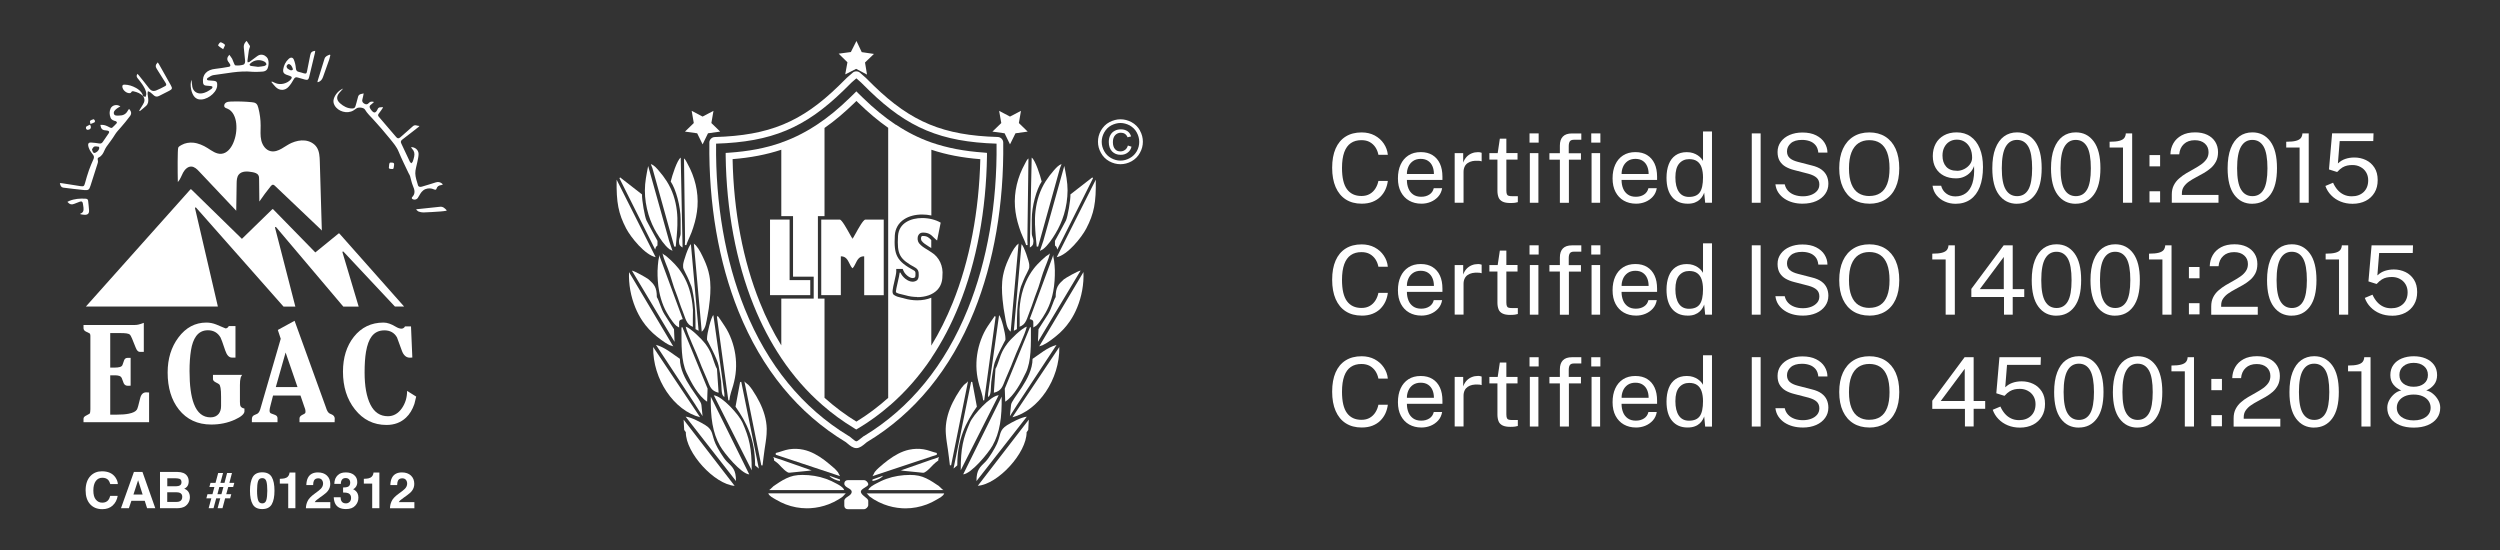 <?xml version="1.0" encoding="UTF-8"?>
<svg id="Livello_1" data-name="Livello 1" xmlns="http://www.w3.org/2000/svg" viewBox="0 0 487.65 107.32">
  <rect x="0" y="0" width="487.65" height="107.32" fill="#333333" stroke="none"/>
  <defs>
    <style>
      .cls-1 {
        fill: #fff;
        stroke-width: 0px;
      }
    </style>
  </defs>
  <g>
    <path class="cls-1" d="M201.9,43.94c.04,1.39.19,2.77.32,4.16h.28l4.25-15.27.32-.81c-.61.16-1.14.81-1.54,1.26-.57.65-1.1,1.35-1.56,2.07-1.11,1.75-1.74,3.72-1.98,5.78-.11.94-.13,1.87-.1,2.81"/>
    <path class="cls-1" d="M206.14,50.16c2.08-.41,4.84-3.84,5.75-5.59,1.52-2.92,1.93-5.06,1.85-9.52l-7.61,15.11Z"/>
    <path class="cls-1" d="M197.98,40.33c.1,1.34.38,2.67.8,3.95.02.05.04.11.05.16.19.57.39,1.16.65,1.7.06.13.76,1.66.64,1.66h.32l-.04-.97.21-15.93c-.32.24-.51.71-.69,1.05-1.42,2.55-2.15,5.47-1.94,8.38"/>
    <path class="cls-1" d="M201.58,47.16c0-.88-.32-.9-.32-1.76v-2.59c0-2.59.92-5.9,1.93-7.4-.26-1.11-1.24-4.2-1.95-4.67l-.36,17.54c.43-.26.69-.49.69-1.12"/>
    <path class="cls-1" d="M207.92,43.02c-.22.49-2.14,3.94-2.14,3.97v.66c0,.62.24.02.45,1.03l6.97-13.91-.13-.17-4.27,3.32c.04,1.12-.54,4.39-.88,5.1"/>
    <path class="cls-1" d="M202.86,48.93s.52-.26.6-.32c.99-.78,1.77-1.99,2.42-3.06.7-1.16,1.26-2.4,1.65-3.7.46-1.52.7-3.12.71-4.71,0-1.64-.32-3.17-.64-4.77l-4.09,14.62s-.66,1.93-.66,1.93"/>
    <path class="cls-1" d="M200.85,62.25c.43.11.71.17.71.67v.96s.53-.32.57-.35c.25-.22.47-.49.67-.75.43-.57.81-1.18,1.16-1.8.23-.41.44-.84.63-1.28.39-.92.67-1.88.85-2.86.26-1.36.34-2.74.32-4.12-.01-.63-.08-1.25-.15-1.88-.03-.27-.23-.89-.13-1.15l-4.63,12.56Z"/>
    <path class="cls-1" d="M200.85,60.75c.52-1.26.88-2.55,1.37-3.79.45-1.07.82-2.57,1.24-3.77.43-1.26,1.07-2.55,1.35-3.79-.03.14-.63.47-.76.57-.31.26-.61.53-.9.8-.53.51-1.05,1.03-1.5,1.62-.32.42-.62.85-.88,1.31-.48.83-.87,1.72-1.17,2.64-.42,1.3-.65,2.66-.73,4.02-.02.29.09,3.33-.02,3.36,1.33-.36,1.5-1.78,2.01-2.98"/>
    <path class="cls-1" d="M197.14,64.69s1.54-17.2,1.54-17.21c0,.06-.36.33-.41.39-.67.77-1.14,1.79-1.57,2.71-.47,1.01-.84,2.08-1.05,3.17-.29,1.54-.24,3.13-.09,4.69.11,1.14.27,2.27.49,3.39.18.92.29,2.22,1.08,2.85"/>
    <path class="cls-1" d="M202.69,67.59c.05-.08.58-.2.68-.25.29-.14.57-.3.85-.47.6-.37,1.16-.81,1.71-1.25,1.07-.85,2.01-1.86,2.78-3,.56-.82,1.02-1.71,1.4-2.63.89-2.17,1.33-4.57,1.23-6.92,0,0-8.64,14.51-8.64,14.51"/>
    <path class="cls-1" d="M199.26,47.63l-1.5,16.89.6-.32c0-3.02.04-4.39.45-6.78.32-1.8.32-1.37.82-2.72.28-.77,1.14-2.17,1.14-2.55v-.49c0-.56-1.05-3.71-1.52-4.03"/>
    <path class="cls-1" d="M196.11,74.02c.43-1.09,1.05-2.34,1.42-3.39.71-1.97,2.38-5.3,2.76-6.92-.97.28-3.19,2.47-3.8,3.3-.54.73-.94,1.37-1.28,2.25-.3.75-.69,2.19-1.03,2.68l-.32,4.67c1.52-.36,1.71-1.26,2.25-2.59"/>
    <path class="cls-1" d="M207.49,54.51c-1.03.94-1.57,1.5-1.57,3.43-.43.66-.84,2.34-1.48,3.35-.66,1.03-1.24,1.95-1.87,2.92l-.11,2.46,8.32-13.89c-.47.04-2.92,1.42-3.28,1.72"/>
    <path class="cls-1" d="M194.03,61.65s-1.23,1.78-1.33,1.93c-.56.83-1,1.75-1.35,2.69-.7,1.88-1,3.92-.86,5.93.07,1.03.27,2.03.55,3.02.27.94.65,1.88.73,2.87h.21l2.23-16.31-.17-.13Z"/>
    <path class="cls-1" d="M193.36,74.49c.17-1.42.28-1.97.51-3.19.22-1.29,2.25-4.99,2.25-5v-.32c0-.92-.79-4.14-1.24-4.5l-2.14,15.28-.02.66c.69-.19.52-2.01.64-2.92"/>
    <path class="cls-1" d="M188,75.12c-.29.32-.54.65-.78,1-.5.75-.96,1.52-1.36,2.33-.8,1.61-1.34,3.36-1.39,5.17,0,.35,0,.69.03,1.04.07,1.02.25,2.04.4,3.05.15,1.02.26,2.04.39,3.06l.24-.02s3.3-16.4,3.3-16.4c-.03.16-.71.62-.84.76"/>
    <path class="cls-1" d="M200.1,72.71c1.09-2.32.99-5.45.99-8.83l-.17-.07-4.93,12.01.09,2.53c1.71-1.11,3.09-3.69,4.01-5.64"/>
    <path class="cls-1" d="M206.08,67.28c-1.78.47-3.36,1.86-4.67,2.72,0,3.97-4.16,7.82-4.2,9.02l-.22,2.16,1.37-2.16,7.72-11.73Z"/>
    <path class="cls-1" d="M206.63,67.69l-9.15,13.7c5.06-1.29,9.26-7.38,9.15-13.7"/>
    <path class="cls-1" d="M200.25,84.31l.32-.45.11-2.01-9.95,12.91c3.94-.3,9.56-6.43,9.52-10.46"/>
    <path class="cls-1" d="M177.33,87.72c-1.51.33-2.87,1.12-4.1,2.03-.63.47-1.24.98-1.83,1.51-.29.25-.53.51-.77.81-.07.1-.39.79-.45.81l12.56-4.18v-.34c-.88-.2-1.69-.58-2.59-.72-.93-.15-1.88-.12-2.8.08"/>
    <path class="cls-1" d="M193.58,86.97c1.46-2.59,1.87-5.55,1.8-9.6l-7.5,15.16c1.59-.13,4.91-4.16,5.7-5.57"/>
    <path class="cls-1" d="M189.66,74.51l-.23-.04-3.43,16.92.73-.62c0-5.14,1.67-8.36,3.82-11.45l-.9-4.82Z"/>
    <path class="cls-1" d="M189.2,82.42c-1.33,3.02-1.8,4.99-1.8,9.31l7.4-14.64c-1.63.13-4.95,3.82-5.6,5.32"/>
    <path class="cls-1" d="M182.24,89.49l-.49.15-.49.17-.47.17s-5.13,1.8-5.14,1.8c.14-.05.46.05.61.06.41.04.81.08,1.22.12.82.08,1.64.16,2.46.25.08,0,.15.01.23,0,.07-.02.14-.05.21-.08.46-.26.84-.64,1.21-1.02.3-.3.58-.64.91-.89.18-.13.35-.27.53-.4v-.32l.15-.34-.47.17-.49.17Z"/>
    <path class="cls-1" d="M196.45,82.93c-1.59.99-1.2,1.86-1.99,3.64-.39.88-1.54,2.77-2.19,3.45-1.12,1.12-1.8,1.57-1.8,3.82l9.82-12.56c-1.09.09-3.02,1.14-3.84,1.65"/>
    <path class="cls-1" d="M172.25,92.8l-2.06.73-.02.28c.66-.04,1.78-.54,2.08-1.01"/>
    <path class="cls-1" d="M169.37,95.59h14.66c-.13,0-.75-.68-.89-.78-.38-.27-.77-.52-1.16-.77-.85-.54-1.76-1.02-2.76-1.24-.56-.12-1.14-.16-1.71-.16-1.57,0-3.14.24-4.61.77-.71.25-1.38.58-2.05.94-.5.27-1.27.67-1.48,1.24"/>
    <path class="cls-1" d="M169.63,96.85c.26.2.54.38.82.56.62.38,1.27.7,1.95.96,1.14.44,2.35.7,3.57.77.22.01.45.02.68.02,1.4,0,2.8-.27,4.11-.76.68-.26,1.33-.57,1.95-.95.48-.29,1.27-.64,1.47-1.21h-15.14c.07,0,.51.55.6.62"/>
    <path class="cls-1" d="M167.92,95.91c0-.62,1.44-.94,1.44-1.44,0-.37-.43-.81-.81-.81h-3.2c-.37,0-.66.26-.66.66,0,.84,1.44.9,1.44,1.61,0,.84-1.44.99-1.44,1.76v.97c0,.37.26.66.66.66h3.2c.37,0,.81-.43.81-.81v-.81c0-.58-1.44-1.07-1.44-1.8"/>
    <path class="cls-1" d="M131.53,48.1h.28c.13-1.39.28-2.77.32-4.16.03-.93.01-1.87-.1-2.81-.24-2.05-.86-4.03-1.98-5.78-.46-.73-.99-1.42-1.56-2.07-.4-.45-.92-1.11-1.54-1.26,0,0,.32.81.32.81l4.25,15.27Z"/>
    <path class="cls-1" d="M127.89,50.16l-7.61-15.11c-.07,4.46.34,6.6,1.86,9.52.92,1.74,3.67,5.17,5.75,5.59"/>
    <path class="cls-1" d="M133.59,47.8h.32c-.12,0,.58-1.53.64-1.66.26-.54.46-1.13.65-1.7.02-.05.04-.11.05-.16.42-1.28.7-2.61.8-3.95.21-2.92-.52-5.84-1.94-8.38-.19-.34-.37-.81-.69-1.05l.21,15.93-.04.97Z"/>
    <path class="cls-1" d="M132.77,45.4c0,.86-.32.88-.32,1.76,0,.64.26.86.69,1.12l-.36-17.54c-.71.47-1.69,3.56-1.95,4.67,1.01,1.5,1.93,4.82,1.93,7.4v2.59Z"/>
    <path class="cls-1" d="M128.25,47.65v-.66s-1.91-3.49-2.14-3.97c-.34-.71-.92-3.97-.88-5.1l-4.27-3.32-.13.17,6.97,13.91c.21-1.01.45-.41.45-1.03"/>
    <path class="cls-1" d="M128.16,45.55c.64,1.06,1.43,2.28,2.42,3.06.08.06.58.27.6.32,0,0-.66-1.93-.66-1.93l-4.09-14.62c-.31,1.59-.64,3.13-.64,4.77,0,1.59.25,3.18.71,4.71.39,1.29.95,2.54,1.65,3.7"/>
    <path class="cls-1" d="M128.26,52.72c-.02,1.38.06,2.76.32,4.12.19.98.47,1.94.85,2.86.18.44.39.86.63,1.28.35.62.73,1.24,1.17,1.8.2.27.42.53.67.75.04.03.57.38.57.35v-.96c0-.51.28-.56.71-.67l-4.63-12.56c.1.26-.1.88-.13,1.15-.07.62-.14,1.25-.15,1.88"/>
    <path class="cls-1" d="M135.16,60.37c-.08-1.36-.32-2.72-.73-4.02-.29-.92-.68-1.8-1.17-2.64-.27-.45-.56-.89-.88-1.31-.45-.58-.97-1.11-1.5-1.62-.29-.28-.59-.55-.9-.8-.12-.1-.73-.44-.76-.57.28,1.24.92,2.53,1.35,3.79.41,1.2.79,2.7,1.24,3.77.49,1.24.84,2.53,1.37,3.79.51,1.2.67,2.62,2.01,2.98-.11-.03,0-3.08-.02-3.36"/>
    <path class="cls-1" d="M137.97,61.84c.22-1.12.38-2.25.49-3.39.15-1.56.2-3.15-.09-4.69-.2-1.1-.58-2.16-1.05-3.17-.43-.92-.9-1.94-1.57-2.71-.05-.06-.41-.33-.41-.39,0,0,1.54,17.21,1.54,17.21.79-.63.9-1.93,1.08-2.85"/>
    <path class="cls-1" d="M129.81,66.87c.27.17.55.34.85.47.11.05.64.17.68.25,0,0-8.64-14.51-8.64-14.51-.1,2.34.34,4.75,1.23,6.92.38.92.84,1.8,1.4,2.63.76,1.13,1.71,2.15,2.78,3,.55.44,1.11.87,1.71,1.25"/>
    <path class="cls-1" d="M135.22,57.42c.41,2.4.45,3.77.45,6.78l.6.32-1.5-16.89c-.47.32-1.52,3.47-1.52,4.03v.49c0,.37.86,1.78,1.14,2.55.51,1.35.51.92.82,2.72"/>
    <path class="cls-1" d="M140.17,76.61l-.32-4.67c-.34-.49-.73-1.93-1.03-2.68-.34-.88-.73-1.52-1.27-2.25-.62-.82-2.83-3.02-3.8-3.3.37,1.61,2.04,4.95,2.76,6.92.37,1.05.99,2.31,1.42,3.39.54,1.33.73,2.23,2.25,2.59"/>
    <path class="cls-1" d="M126.54,54.51c-.36-.3-2.81-1.69-3.28-1.72l8.32,13.89-.11-2.46c-.64-.97-1.22-1.89-1.87-2.92-.64-1.01-1.05-2.7-1.48-3.35,0-1.93-.54-2.49-1.57-3.43"/>
    <path class="cls-1" d="M142.27,78.09c.08-.99.46-1.92.73-2.87.28-.99.48-1.99.55-3.02.14-2.01-.16-4.04-.86-5.93-.35-.94-.79-1.86-1.35-2.69-.1-.15-1.29-1.96-1.33-1.93l-.17.13,2.23,16.31h.21Z"/>
    <path class="cls-1" d="M140.67,74.49c.11.92-.06,2.74.64,2.92l-.02-.66-2.14-15.28c-.45.36-1.24,3.58-1.24,4.5v.32s2.02,3.71,2.25,5c.22,1.22.34,1.76.51,3.19"/>
    <path class="cls-1" d="M146.81,76.13c-.24-.36-.49-.69-.77-1-.13-.15-.81-.61-.84-.76,0,0,3.3,16.4,3.3,16.4l.24.02c.13-1.02.24-2.04.39-3.06.15-1.01.33-2.03.4-3.05.02-.35.03-.69.03-1.04-.04-1.81-.59-3.56-1.39-5.17-.4-.81-.86-1.58-1.36-2.33"/>
    <path class="cls-1" d="M138.03,75.82l-4.93-12.01-.17.07c0,3.37-.09,6.5.99,8.83.92,1.95,2.31,4.54,4.01,5.64l.09-2.53Z"/>
    <path class="cls-1" d="M135.67,79.01l1.37,2.16-.22-2.16c-.04-1.2-4.2-5.04-4.2-9.02-1.31-.86-2.89-2.25-4.67-2.72l7.72,11.73Z"/>
    <path class="cls-1" d="M127.41,67.69c-.11,6.32,4.09,12.41,9.15,13.7l-9.15-13.7Z"/>
    <path class="cls-1" d="M133.46,83.86l.32.45c-.04,4.03,5.59,10.16,9.52,10.46l-9.95-12.91.11,2.01Z"/>
    <path class="cls-1" d="M163.41,92.07c-.23-.3-.48-.56-.77-.81-.6-.52-1.2-1.03-1.83-1.51-1.23-.92-2.59-1.7-4.1-2.03-.92-.2-1.87-.22-2.8-.08-.9.14-1.71.53-2.59.72v.34s12.56,4.18,12.56,4.18c-.06-.02-.38-.71-.45-.81"/>
    <path class="cls-1" d="M140.45,86.97c.79,1.41,4.1,5.44,5.7,5.57l-7.5-15.16c-.07,4.05.34,7.01,1.8,9.6"/>
    <path class="cls-1" d="M144.37,74.51l-.9,4.82c2.16,3.09,3.82,6.32,3.82,11.45l.73.62-3.43-16.92-.22.04Z"/>
    <path class="cls-1" d="M139.23,77.1l7.4,14.64c0-4.33-.47-6.3-1.8-9.31-.66-1.5-3.97-5.19-5.6-5.32"/>
    <path class="cls-1" d="M150.83,89.15l.15.34v.32c.18.14.35.27.53.4.34.25.62.59.91.89.37.38.75.76,1.21,1.02.07.04.13.07.21.08.08.01.15,0,.23,0,.82-.08,1.64-.16,2.46-.25.41-.04.81-.08,1.22-.12.15-.01.46-.11.61-.06,0,0-5.14-1.8-5.14-1.8l-.47-.17-.49-.17-.49-.15-.49-.17-.47-.17Z"/>
    <path class="cls-1" d="M141.76,90.01c-.66-.67-1.8-2.57-2.19-3.45-.79-1.78-.39-2.64-1.99-3.64-.82-.51-2.75-1.56-3.84-1.65l9.82,12.56c0-2.25-.67-2.7-1.8-3.82"/>
    <path class="cls-1" d="M163.86,93.81l-.02-.28-2.06-.73c.3.47,1.42.97,2.08,1.01"/>
    <path class="cls-1" d="M164.67,95.59c-.21-.57-.98-.97-1.48-1.24-.66-.36-1.34-.69-2.05-.94-1.48-.53-3.05-.77-4.61-.77-.58,0-1.15.04-1.71.16-.99.22-1.9.7-2.76,1.24-.39.25-.78.5-1.16.77-.14.1-.76.78-.89.78h14.66"/>
    <path class="cls-1" d="M165,96.23h-15.14c.2.57,1,.92,1.47,1.21.62.37,1.27.69,1.95.95,1.31.5,2.71.76,4.11.76.23,0,.45,0,.68-.02,1.22-.07,2.43-.33,3.57-.77.68-.26,1.33-.58,1.95-.96.28-.17.56-.35.82-.56.09-.07.53-.62.6-.62"/>
    <path class="cls-1" d="M138.37,27.81c-.15,11.95,1.81,23.33,5.68,32.91,4.57,11.32,11.62,19.91,20.93,25.52l.04.03c.09.07.19.15.3.25.47.4,1.06.89,1.72.89s1.24-.49,1.72-.89c.11-.09.22-.18.3-.25l.04-.03c9.31-5.6,16.34-14.19,20.91-25.51,3.87-9.59,5.83-20.97,5.68-32.91,0-.6-.49-1.09-1.09-1.1-10.54-.3-16.85-2.91-24.13-9.97-.54-.52-1.06-1.04-1.6-1.58-.07-.07-.22-.2-.49-.43-.19-.17-.42-.36-.59-.52-.2-.2-.47-.3-.76-.3s-.57.11-.76.31c-.22.21-.53.47-.76.66-.19.16-.27.23-.33.29-.52.54-1.07,1.06-1.6,1.58-7.25,7.06-13.57,9.67-24.13,9.97-.6,0-1.09.5-1.09,1.1M139.68,28.02c10.83-.34,17.34-3.06,24.82-10.34.54-.52,1.1-1.06,1.62-1.6.04-.04.13-.11.25-.22.19-.16.44-.38.67-.58.16.14.33.29.49.43.17.14.37.32.42.37.53.53,1.07,1.07,1.62,1.6,7.5,7.28,14.02,10,24.82,10.34.13,11.7-1.8,22.84-5.59,32.22-4.44,11.01-11.25,19.35-20.25,24.81h-.03l-.17.12c-.14.1-.28.22-.43.34-.23.19-.7.58-.88.58-.18,0-.65-.4-.87-.58-.15-.13-.29-.25-.43-.35l-.17-.12h-.03c-9-5.46-15.82-13.81-20.27-24.81-3.79-9.37-5.72-20.5-5.59-32.21Z"/>
    <path class="cls-1" d="M152.39,69.84c2.34,3.49,5.02,6.56,8.04,9.18,1.91,1.67,3.97,3.17,6.17,4.5.02.02.04.02.06.04l.36.22.36-.22s.04-.04.08-.04c2.19-1.31,4.25-2.81,6.17-4.5,0,0,0,0,0,0h.02c3.02-2.64,5.7-5.7,8.04-9.18v-.03c2.07-3.1,3.87-6.52,5.38-10.28,3.43-8.47,5.3-18.54,5.45-29.09v-.62l-.6-.06c-3.82-.26-7.15-.9-10.23-1.96h0c-2.42-.85-4.69-1.99-6.9-3.46h-.05c-2.16-1.44-4.29-3.18-6.46-5.3-.26-.24-.51-.51-.77-.75l-.47-.47-.47.47c-.26.26-.51.51-.77.75-2.18,2.13-4.31,3.88-6.47,5.3h-.01c-.42.28-.84.54-1.26.8-1.17.7-2.37,1.32-3.6,1.86-.67.29-1.35.56-2.04.8h0s-.01.02-.02.02c-3.09,1.09-6.43,1.71-10.23,1.97l-.62.04v.62c.15,10.55,2.02,20.62,5.45,29.09,1.52,3.77,3.32,7.2,5.4,10.31M181.68,29.21c2.91.97,6.02,1.56,9.54,1.84-.24,10.16-2.08,19.83-5.38,28-1.22,3-2.6,5.79-4.18,8.36v-9.34c-.8.34-1.74.51-2.76.51-.84,0-1.72-.13-2.53-.37-.15-.06-.34-.09-.52-.13-.47-.11-1.01-.22-1.46-.54l-.04-.02-.04-.04c-.36-.36-.24-.92.17-2.68.15-.69.34-1.46.34-1.78v-.56h1.26l.15.36c.26.64,1.12,1.42,1.8,1.42.17,0,.32-.06.45-.15.09-.15.09-.47.09-.66v-.04c.02-.21-.02-.49-.28-.62-3.35-1.82-3.97-2.96-3.75-6.86.09-1.35.73-2.44,1.84-3.15.92-.6,2.14-.92,3.51-.92.6,0,1.21.07,1.78.19v-12.83s.01,0,.02,0ZM166.74,19.99c.11-.09.21-.21.32-.3.11.11.22.21.32.32,1.98,1.92,3.9,3.55,5.87,4.92v52.68c-1.93,1.72-3.99,3.28-6.2,4.63-2.21-1.35-4.27-2.91-6.2-4.63,0,0-.01-.01-.02-.02v-19.35h-1.29v-16.08h1.29v-17.2s.03-.02.04-.03c1.97-1.37,3.9-3.02,5.89-4.95ZM152.4,29.22v12.94h2.29v11.81h4.03v4.27h-6.32v9.13c-1.57-2.56-2.97-5.34-4.16-8.33-3.3-8.15-5.14-17.82-5.34-28,3.51-.28,6.61-.88,9.5-1.83Z"/>
    <polygon class="cls-1" points="135.99 26 137.05 28.16 138.1 26 140.48 25.67 138.76 24 139.17 21.62 137.05 22.74 134.92 21.62 135.33 24 133.61 25.67 135.99 26"/>
    <polygon class="cls-1" points="195.96 26 197.01 28.16 198.08 26 200.46 25.67 198.74 24 199.15 21.62 197.01 22.74 194.89 21.62 195.31 24 193.58 25.67 195.96 26"/>
    <polygon class="cls-1" points="164.87 14.51 167 13.43 169.12 14.55 168.73 12.19 170.47 10.52 168.09 10.17 167.06 7.99 165.97 10.15 163.59 10.47 165.3 12.15 164.87 14.51"/>
    <path class="cls-1" d="M222.37,25.46c-.39-.69-.96-1.26-1.65-1.63-.69-.37-1.41-.56-2.16-.56s-1.44.19-2.16.56c-.71.37-1.24.94-1.65,1.63-.39.69-.58,1.42-.58,2.19s.19,1.48.58,2.17c.37.69.92,1.24,1.61,1.63.71.39,1.44.58,2.19.58s1.5-.19,2.19-.58c.69-.39,1.24-.94,1.61-1.63.39-.69.58-1.42.58-2.17s-.19-1.5-.58-2.19M221.75,29.49c-.34.58-.79,1.03-1.37,1.35-.58.32-1.18.49-1.82.49s-1.24-.17-1.82-.49c-.58-.32-1.03-.77-1.35-1.35-.32-.58-.49-1.18-.49-1.82s.17-1.26.49-1.84c.34-.6.79-1.05,1.37-1.37.58-.3,1.2-.47,1.8-.47s1.22.17,1.8.47c.58.34,1.05.77,1.37,1.37.32.58.49,1.2.49,1.84s-.15,1.24-.47,1.82Z"/>
    <path class="cls-1" d="M219.48,29.21c-.26.22-.58.32-.92.32-.45,0-.81-.13-1.07-.45-.26-.3-.41-.75-.41-1.35s.15-1.05.45-1.37c.28-.3.66-.47,1.11-.47.28,0,.56.07.79.22.23.17.39.37.51.67l.69-.17c-.13-.43-.36-.77-.69-1.01-.36-.24-.77-.37-1.29-.37-.47,0-.88.09-1.24.3-.36.19-.64.47-.83.84-.21.37-.3.82-.3,1.33,0,.79.22,1.39.64,1.84.43.43.97.66,1.67.66.53,0,.99-.13,1.37-.43.39-.28.64-.67.75-1.16l-.71-.22c-.09.34-.26.62-.51.82"/>
    <path class="cls-1" d="M180.01,46.02h-.04c-.13,0-.21.06-.26.17-.11.22-.07.58.07.81.36.45.86.77,1.42,1.11.14.09.3.18.45.28v-1.57l-.02-.02c-.45-.45-.77-.77-1.59-.77h-.04Z"/>
    <path class="cls-1" d="M178.91,57.93c-.77,0-1.58-.12-2.35-.35-.2-.06-.41-.11-.62-.15-.41-.09-.84-.18-1.16-.4-.09-.17.17-1.3.35-2.05.17-.72.32-1.4.36-1.81h.15c.37.86,1.41,1.78,2.38,1.78.33,0,.64-.11.91-.32h0s0-.01,0-.01c.27-.31.29-.75.27-1.14.04-.54-.18-1-.62-1.25-3.14-1.71-3.62-2.58-3.41-6.24.19-2.55,2.56-3.46,4.71-3.46,1.32,0,2.63.33,3.61.9l-.7,3.48c-.24-.18-.44-.38-.64-.57-.49-.5-.96-.97-2.07-.97h-.09c-.38,0-.69.19-.86.53-.23.45-.18,1.09.12,1.52.43.55,1.03.92,1.62,1.27.27.16.55.33.81.52,1.52.92,2.36,2.72,2.15,4.61,0,1.14-.35,2.07-1.05,2.78-.87.88-2.25,1.36-3.87,1.36"/>
    <path class="cls-1" d="M168.57,57.57v-7.57h-.11c-.89.01-1.24.71-1.57,1.39-.18.36-.35.71-.6.94-.25-.23-.42-.57-.6-.94-.33-.67-.68-1.36-1.57-1.39h-.11s0,7.57,0,7.57h-3.82v-14.74h3.61c.39,0,1.39,1.82,1.88,2.7.2.36.35.64.45.79l.03.05h.06s.03,0,.04,0v.26l.19-.3c.1-.15.25-.43.45-.79.48-.88,1.49-2.7,1.88-2.7h3.6v14.74h-3.82Z"/>
    <polygon class="cls-1" points="150.2 57.57 150.2 42.83 154.02 42.83 154.02 54.64 158.05 54.64 158.05 57.57 150.2 57.57"/>
  </g>
  <g>
    <path class="cls-1" d="M77.04,59.8l-10.04-10.71c-.09-.09-.24,0-.2.12l3.16,10.59h-3l-13.1-15.49c-.08-.1-.24-.02-.21.11l3.96,15.38h-2.31l-17.05-19.3c-.08-.09-.24-.01-.21.11l4.46,19.19h-25.75l20.39-22.85c.05-.05.13-.05.18,0l9.87,9.64,5.92-5.77s.12-.05.17,0l8.23,8.42,4.53-3.69c.05-.04.12-.04.17.01l12.62,14.24h-1.79Z"/>
    <path class="cls-1" d="M81.78,24.63c-.06.06-.12.12-.19.18-1.04.81-2.07,1.62-3.11,2.41-.31.23-.37.45-.19.8.57,1.17,1.1,2.35,1.66,3.53.06.12.18.2.28.3.1-.11.24-.21.28-.33.12-.32.21-.65.28-.98.12-.56.03-1.07-.39-1.5-.09-.09-.14-.2-.23-.33.76-.06,1.47.53,1.48,1.31,0,.54-.15,1.08-.25,1.62-.13.73-.41,1.46-.39,2.19.02.77.3,1.54.52,2.29.1.36.43.38.75.29.92-.28,1.84-.54,2.75-.84.45-.14.83-.05,1.18.22.06.04.09.11.17.21-.15.05-.25.1-.36.11-.42.06-.74.25-.87.69-.08.28-.28.23-.47.15-.56-.25-1.13-.28-1.69-.06-.29.11-.56.32-.76.56-.28.35-.48.78-.73,1.16-.24.35-.77.44-1.11.17-.06-.04-.08-.24-.04-.28.74-.71.54-1.46.19-2.27-.26-.6-.36-1.26-.55-1.88-.07-.21-.2-.39-.3-.59-.65-1.39-1.35-2.76-1.93-4.18-.4-.99-1.09-1.75-1.73-2.55-1.03-1.27-2.1-2.51-3.21-3.72-.57-.63-1.2-1.2-1.64-1.95-.24-.4-1.26-.5-1.64-.22-.2.15-.4.29-.62.42-1.21.7-2.98.21-3.66-1.02-.22-.4-.28-.81-.15-1.25.23-.83.96-1.67,1.83-2.02-.29.32-.51.55-.72.8-.63.74-.61,1.43.11,2.07.67.59,1.43,1.02,2.37,1.02.33,0,.55-.12.64-.45.13-.48.29-.95.4-1.44.17-.77.26-.88,1.2-1.05-.08.4-.13.76-.24,1.11-.12.39-.01.66.33.87.35.22.65.21.91-.11.27-.32.6-.32,1.02-.2-.2.17-.37.37-.59.52-.33.22-.34.46-.15.77.05.08.1.16.15.23.57.75.92.71,1.31-.15.2-.44.6-.29.93-.37.03.03.06.07.1.1-.26.38-.51.78-.8,1.13-.2.25-.23.42,0,.68,1.12,1.3,2.23,2.61,3.35,3.91.29.34.48.36.83.07.82-.72,1.65-1.43,2.45-2.16.43-.39.83-.04,1.24-.06,0,.03.01.06.02.09"/>
    <path class="cls-1" d="M51.73,10.9c-.54-.33-1.07-.31-1.58.07-.5.36-.98.74-1.49,1.1-.09.07-.23.06-.35.08-.01-.11-.05-.22-.04-.33.08-.66.17-1.32.27-1.98.03-.2.12-.4.18-.6.03-.1.07-.22.03-.29-.19-.32-.4-.63-.63-.96-.07.05-.14.09-.18.15-.3.34-.44.72-.38,1.19.1.82.18,1.64.25,2.47.03.34-.04.74-.39.83-.48.13-1.01.19-1.5.12-.18-.03-.3-.52-.44-.8-.08-.17-.11-.35-.21-.51-.16-.26-.35-.5-.54-.76-.5.58-.51.99-.1,1.49.09.11.17.23.24.36.13.25.08.45-.22.5-.88.15-1.76.31-2.64.4-1.63.16-2.6,1.09-2.4,2.7.04.36.22.54.58.57.33.03.66.05.98.09.1.01.27.09.28.15.02.1-.04.27-.12.33-.61.47-1.26.87-2.04.95-.87.1-1.59-.41-1.77-1.27-.09-.44-.1-.91-.16-1.39-.39.98-.05,2.76.68,3.44.19.18.46.32.72.37,1.39.3,3.37-1.1,3.59-2.5.02-.13.03-.26.02-.39,0-.48-.13-.64-.6-.71-.36-.05-.73-.05-1.1-.09-.11-.01-.28-.08-.29-.14-.02-.1.03-.29.12-.33.37-.21.74-.51,1.14-.56,2.52-.31,5.02-.9,7.58-.65.17.02.34.02.51.02.51-.01,1.03,0,1.53-.06.64-.07.95-.39,1.07-1.03.04-.21.07-.42.07-.63,0-.57-.15-1.07-.67-1.38M51.52,12.88c-.38.09-.77.11-1.19.16-.45-.06-.92-.11-1.38-.18-.1-.02-.22-.1-.26-.19-.03-.06.05-.2.11-.26.76-.74,1.9-.9,2.83-.36.16.09.33.32.34.49,0,.12-.27.3-.45.34Z"/>
    <path class="cls-1" d="M25.18,21.24c-.1.13-.2.24-.27.38-.36.67-.94.93-1.66.92-.37,0-.87.1-1.02-.31-.16-.45.24-.8.58-1.07.2-.16.44-.26.67-.4-.65-.49-1.6-.28-1.91.41-.26.58-.23,1.18-.01,1.77.18.49.62.59,1.06.71.09.03.22.29.19.33-.29.33-.61.65-.94.94-.07.06-.25.02-.37-.02-.18-.07-.35-.18-.53-.27-.43-.21-.88-.32-1.39-.27.12.78.37,1.03,1.05,1.07.12,0,.24.02.35.05.32.08.4.24.23.51-.38.58-.78,1.15-1.18,1.72-.17.25-.4.33-.72.27-.52-.09-1.04-.15-1.56-.18-.39-.03-.6.16-.55.54.04.34.18.68.34.99.18.33.44.62.66.93.17.25.16.5.04.78-.31.7-.62,1.41-.88,2.14-.29.83-.54,1.67-.77,2.52-.17.6-.24.7-.87.61-1.18-.17-2.36-.37-3.54-.56-.16-.03-.32-.04-.5-.05.09.57.29.85.67.9,1.36.17,2.71.34,4.07.47.86.08.99-.07,1.25-.89.46-1.48.95-2.95,1.41-4.42.05-.17.05-.39,0-.56-.06-.23-.04-.39.18-.49.58-.27.86-.78,1.1-1.33.11-.26.25-.52.41-.76.54-.78,1.15-1.51,1.63-2.32.33-.55.77-.99,1.18-1.46.61-.7,1.2-1.42,1.76-2.17.37-.49.31-.9-.15-1.43M19.35,28.97c-.1.41-.41.66-.77.83-.31.15-.56-.14-.63-.69.15-.18.26-.46.44-.52.28-.08.6,0,.9.04.04,0,.09.23.06.34Z"/>
    <path class="cls-1" d="M60.52,10.73c-.21,1.05-.42,2.11-.63,3.17-.09.46-.2.52-.66.39-.3-.08-.6-.2-.91-.26-.44-.08-.57-.3-.61-.75-.05-.56-.18-1.14-.4-1.66-.2-.47-.62-.48-1-.13-.61.55-.94,1.25-1.07,2.06-.08.51.09.8.56,1,.24.1.5.17.74.26.43.15.47.34.18.69-.66.78-1.97,1.12-2.91.74-.26-.1-.51-.23-.77-.34-.03.04-.07.07-.1.1.28.33.53.68.84.98.75.74,1.8.74,2.51-.05.39-.43.72-.93,1-1.45.2-.36.39-.48.78-.36.46.15.93.28,1.4.4.53.14.7.03.83-.48.38-1.57.76-3.14,1.13-4.71.03-.13.04-.27.06-.42-.61.07-.86.29-.96.8M56.7,13.72c-.15-.08-.41-.17-.6-.33-.12-.11-.23-.34-.2-.49.03-.16.22-.36.37-.4.14-.03.37.1.48.22.16.18.26.42.35.65.09.25-.04.37-.4.34Z"/>
    <path class="cls-1" d="M27.9,18.76c.16.05.33.09.49.14.05-.17.13-.34.14-.51.01-.75-.4-1.35-.78-1.94-.28-.43-.62-.82-.93-1.22-.19-.25-.24-.51,0-.83.11.13.2.23.29.33.67.84,1.35,1.67,2,2.53.35.45.8.59,1.29.41.63-.24,1.23-.57,1.84-.89.28-.15.2-.39.06-.61-.57-.91-1.14-1.83-1.72-2.73-.3-.47-.27-.81.19-1.27.08.11.15.21.22.32.77,1.37,1.55,2.74,2.32,4.12.35.63.31.78-.32,1.11-.65.34-1.31.66-1.97,1-.34.17-.66.17-.96-.07-.24-.2-.46-.43-.71-.62-.14-.11-.33-.16-.5-.24-.02.17-.08.34-.06.51.02.31.09.62.12.94.06.52,0,1.02-.39,1.39-.39.38-.83.7-1.25,1.05-.03-.03-.07-.06-.11-.1.05-.09.1-.18.15-.27.19-.31.38-.63.58-.94.35-.53.41-1.07.02-1.61h0Z"/>
    <path class="cls-1" d="M15.67,41.67c.65-.2.66-.7.61-1.21-.02-.25-.07-.49-.11-.74-.07-.4-.22-.5-.6-.38-.36.12-.71.26-1.06.41-.52.23-.93.13-1.37-.37.13-.07.25-.14.37-.19,1.03-.42,2.11-.5,3.21-.43.28.02.44.13.47.42.06.61.15,1.22.18,1.84.04.62-.25.9-.87.88-.27,0-.53-.07-.8-.11-.01-.04-.03-.08-.04-.12"/>
    <path class="cls-1" d="M87.09,41.11c-.39.05-.77.12-1.16.14-1.11.08-2.22.15-3.34.19-.3.01-.62-.07-.92-.17-.17-.06-.31-.23-.47-.36.01-.03.03-.07.04-.1.24-.02.48-.04.73-.07,1.29-.14,2.58-.27,3.87-.41.59-.06.93.31,1.27.66-.01.04-.02.08-.03.12"/>
    <path class="cls-1" d="M64.44,10.74c-.08.3-.13.61-.23.9-.4,1.14-.8,2.27-1.21,3.4-.18.49-.47.87-1.04,1-.01-.07-.04-.12-.03-.16.45-1.46.91-2.92,1.36-4.39.16-.52.6-.67,1.04-.83.04.03.08.05.11.07"/>
    <path class="cls-1" d="M27.91,18.75c-.5-.53-1.14-.77-1.83-.93-.21-.05-.38-.04-.49.19-.03.07-.13.14-.2.15-.67.12-1.51-.59-1.53-1.27-.01-.31.17-.38.42-.38.8.01,1.54.25,2.24.64.54.3,1,.67,1.27,1.24.05.11.07.24.11.37,0,0,0,0,0,0"/>
    <path class="cls-1" d="M43.52,9.6c-.4-.28-.72-.46-.97-.72-.04-.05.2-.49.4-.61.2-.12.99.39.94.54-.08.24-.21.47-.36.79"/>
    <path class="cls-1" d="M75.87,32.54c.06-.81.09-.86.5-.83.28.02.55.01.5.45-.09.79-.09.84-.5.8-.28-.02-.6,0-.5-.42"/>
    <path class="cls-1" d="M17.57,24.32c.33.6.12.98-.52,1-.1,0-.25-.14-.28-.25-.03-.12,0-.33.08-.39.22-.15.48-.25.72-.36"/>
    <path class="cls-1" d="M17.65,24.2c-.04-.25-.16-.53-.08-.62.17-.17.44-.26.68-.32.07-.02.23.18.28.31.03.08-.03.26-.11.3-.22.12-.47.2-.77.32"/>
    <path class="cls-1" d="M62.8,44.86s0,.07,0,.11c-3.06-2.91-6.13-5.83-9.19-8.74-.1-.09-.21-.19-.34-.2-.19-.01-.34.15-.46.29-.78.97-1.52,1.96-2.22,2.99-.02-1.45-.03-2.9-.05-4.34,0-.27,0-.55-.14-.78-.22-.4-.72-.52-1.16-.61-.94-.18-2.09-.26-2.68.49-.36.46-.39,1.1-.4,1.69-.03,1.78-.05,3.57-.08,5.35-2.42-2.56-4.83-5.12-7.25-7.68-.42-.45-.91-.92-1.52-.94-.7-.02-1.26.58-1.6,1.19-.33.62-.54,1.32-1.02,1.83-.05-1.87-.07-6.42.08-6.72.12-.24.44-.39.66-.52.68-.38,1.49-.51,2.26-.44,1,.1,1.95.52,2.81,1.06.83.53,1.7,1.19,2.68,1.11,1.09-.09,1.87-1.08,2.31-2.09.52-1.2.72-2.53.59-3.82-.12-1.18-.63-2.46-1.73-2.9-.18-.07-.39-.13-.52-.28-.21-.26-.07-.68.21-.87.28-.19.63-.22.96-.23,1.36-.05,2.73-.01,4.09.12.3.03.62.07.86.26.25.2.36.53.44.85.3,1.13.45,2.29.45,3.45,0,.98-.1,1.97.13,2.92.23.95.88,1.88,1.84,2.08,1.49.31,2.8-1.08,4.07-1.62.82-.35,1.72-.56,2.61-.46.89.1,1.76.54,2.26,1.27.56.82.6,1.87.63,2.85.12,4.31.25,8.61.38,12.92,0,.13,0,.26.01.39"/>
    <path class="cls-1" d="M29.07,82.35h-12.78v-.66c0-.23.13-.41.39-.56.26-.14.52-.29.78-.43.06-.05.1-.15.13-.32.02-.17.04-.35.04-.54v-14.16c0-.18,0-.32-.03-.42-.02-.1-.06-.17-.12-.23-.01-.01-.26-.13-.73-.36-.3-.15-.46-.37-.46-.66v-.61h9.71c.44,0,.76-.03.96-.08.2-.05.38-.1.54-.15.16-.05.34-.11.55-.2v5.67h-.77c-.33,0-.6-.28-.81-.83-.59-1.54-.96-2.39-1.12-2.52-.16-.14-.39-.22-.68-.26-.29-.04-.68-.06-1.17-.06h-2v6.73h.94c.36,0,.67-.04.93-.11.26-.07.43-.2.51-.38.23-.65.35-.98.35-.99.13-.27.34-.41.61-.41h.64v5.42l-.53.02c-.39,0-.66-.16-.82-.49-.13-.35-.27-.7-.4-1.06-.1-.18-.25-.31-.47-.38-.21-.07-.45-.11-.72-.11h-1.04v7.67h1.28c.95,0,1.73-.06,2.35-.19.8-.16,1.33-.42,1.57-.79.13-.2.34-.92.62-2.14.18-.82.58-1.23,1.19-1.23l.57.03v5.81Z"/>
    <path class="cls-1" d="M47.69,80.19c0,.54-.63,1.1-1.88,1.67-1.4.63-2.93.95-4.6.95-2.67,0-4.77-.98-6.32-2.93-1.46-1.85-2.19-4.26-2.19-7.22,0-2.68.7-4.96,2.1-6.83,1.45-1.94,3.27-2.91,5.46-2.91.66,0,1.29.13,1.9.37.61.25,1.22.51,1.84.77.17,0,.33-.07.47-.22.05-.05.1-.12.16-.24h1.3v6.15h-.69c-.56,0-.99-.46-1.3-1.37-.51-1.53-.82-2.38-.93-2.56-.55-.93-1.37-1.4-2.46-1.4-.97,0-1.74.39-2.3,1.16-.47.65-.81,1.57-1,2.76-.19,1.19-.28,2.54-.28,4.05,0,2.79.29,4.93.86,6.41.67,1.74,1.75,2.61,3.23,2.61.69,0,1.22-.23,1.59-.68.32-.4.47-.91.47-1.53v-1.78c0-.79-.03-1.37-.1-1.74-.07-.37-.15-.6-.26-.7-.1-.1-.3-.21-.58-.35-.43-.2-.64-.43-.64-.68v-.83h5.68c-.05.08-.1.17-.16.27-.06.1-.1.22-.13.34-.09.32-.13.77-.13,1.36v3.32c0,.22.01.41.04.59.02.17.11.33.26.45.15.12.34.2.58.24v.53Z"/>
    <path class="cls-1" d="M65.29,81.72l-.02.63h-6.85v-.75c0-.31.26-.57.79-.8.26-.11.38-.26.38-.43,0-.2-.02-.4-.07-.58-.09-.24-.15-.43-.2-.56l-.71-2.08h-5.35l-.51,1.99c-.05.19-.09.36-.12.5-.03.14-.05.28-.05.4,0,.16.02.28.05.36.03.08.09.15.19.22.01.01.29.11.82.31.33.13.49.34.49.65v.77h-5v-.58c0-.4.16-.67.47-.8.31-.14.51-.23.6-.27.14-.09.26-.22.35-.38.09-.16.17-.34.23-.55l3.98-13.69-.57-1.72,3.27-1.79,6.01,16.61c.13.4.22.64.26.73.1.25.23.46.38.61.09.09.26.19.53.29.44.17.66.47.66.9M58.03,75.5l-2.32-6.74-1.91,6.74h4.23Z"/>
    <path class="cls-1" d="M81.18,77.37c-.12.48-.24.95-.35,1.43-.38,1.1-.92,1.99-1.63,2.66-1,.95-2.27,1.43-3.81,1.43-2.52,0-4.58-1.02-6.17-3.05-1.55-1.96-2.32-4.41-2.32-7.34,0-2.75.71-5.01,2.12-6.8,1.47-1.85,3.4-2.78,5.79-2.78.71,0,1.5.27,2.37.8.43.26.81.39,1.15.39.19,0,.36-.07.51-.22.05-.04.1-.12.16-.22h1.17l.26,6.07-.47.03c-.71,0-1.23-.44-1.56-1.33-.33-.89-.65-1.76-.96-2.62-.52-.92-1.35-1.38-2.46-1.38-1.05,0-1.88.39-2.48,1.18-.51.67-.88,1.68-1.11,3.02-.18,1.08-.27,2.41-.27,4,0,2.68.38,4.78,1.14,6.29.76,1.51,1.9,2.26,3.41,2.26,1.09,0,2.01-.53,2.74-1.58.67-.98,1-2.1,1-3.36l1.79,1.12Z"/>
    <path class="cls-1" d="M21.99,98.6c-.53.48-1.2.72-2.02.72-1.02,0-1.82-.33-2.4-.98-.58-.65-.87-1.55-.87-2.69,0-1.23.33-2.18.99-2.85.58-.58,1.31-.87,2.2-.87,1.19,0,2.06.39,2.61,1.17.3.44.47.88.49,1.32h-1.48c-.1-.34-.22-.59-.37-.77-.27-.31-.67-.46-1.19-.46s-.96.22-1.27.65c-.31.43-.47,1.05-.47,1.84s.16,1.39.49,1.78c.33.4.74.59,1.25.59s.91-.17,1.18-.51c.15-.18.27-.45.37-.82h1.46c-.13.77-.45,1.4-.98,1.88"/>
    <path class="cls-1" d="M28.23,97.68h-2.6l-.49,1.45h-1.54l2.52-7.07h1.67l2.5,7.07h-1.6l-.46-1.45ZM27.82,96.46l-.88-2.78-.91,2.78h1.79Z"/>
    <path class="cls-1" d="M34.41,99.13h-3.2v-7.07h3.43c.87.01,1.48.26,1.84.75.22.3.33.66.33,1.08s-.11.78-.33,1.04c-.12.15-.3.28-.54.4.36.13.63.34.82.62.18.29.28.63.28,1.04s-.11.79-.32,1.13c-.13.22-.3.41-.5.56-.23.17-.49.29-.8.36-.31.07-.64.1-1,.1M35.11,94.67c.19-.12.29-.32.29-.62,0-.33-.13-.55-.38-.65-.22-.07-.5-.11-.84-.11h-1.55v1.56h1.74c.31,0,.56-.06.76-.18ZM34.38,96.02h-1.76v1.89h1.74c.31,0,.55-.04.72-.13.31-.15.47-.45.47-.88,0-.37-.15-.62-.46-.76-.17-.08-.41-.12-.71-.12Z"/>
    <path class="cls-1" d="M41.82,95h-.98l.22-.81h.98l.52-1.93h.95l-.52,1.93h.8l.51-1.93h.95l-.51,1.93h.96l-.22.81h-.96l-.39,1.4h.98l-.22.81h-.98l-.51,1.92h-.95l.51-1.92h-.79l-.52,1.92h-.95l.52-1.92h-.97l.22-.81h.97l.38-1.4ZM43.19,96.4l.39-1.4h-.8l-.37,1.4h.78Z"/>
    <path class="cls-1" d="M51.15,99.3c-.89,0-1.51-.31-1.86-.93-.36-.62-.53-1.5-.53-2.65s.18-2.03.53-2.66c.36-.62.98-.93,1.86-.93s1.51.31,1.86.93c.36.62.53,1.51.53,2.66s-.18,2.03-.53,2.65c-.36.62-.98.93-1.86.93M51.95,97.55c.12-.42.19-1.03.19-1.83s-.06-1.46-.19-1.86c-.13-.4-.39-.6-.8-.6s-.67.2-.81.6c-.13.4-.2,1.02-.2,1.86s.07,1.41.2,1.83c.13.42.4.64.81.64s.67-.21.8-.64Z"/>
    <path class="cls-1" d="M57.62,99.13h-1.4v-4.8h-1.64v-.93c.43-.02.73-.05.91-.09.28-.06.5-.18.67-.36.12-.12.21-.29.27-.5.04-.12.05-.22.05-.28h1.14v6.95Z"/>
    <path class="cls-1" d="M62.78,93.59c-.16-.19-.4-.29-.7-.29-.42,0-.7.16-.85.47-.09.18-.14.46-.15.85h-1.33c.02-.59.13-1.07.32-1.43.36-.69,1.01-1.04,1.94-1.04.74,0,1.32.2,1.76.61.43.41.65.95.65,1.62,0,.51-.15.97-.46,1.37-.2.27-.53.56-.99.89l-.55.39c-.34.24-.58.42-.7.53-.13.11-.23.23-.32.38h3.03v1.2h-4.76c.01-.5.12-.95.32-1.37.2-.46.66-.95,1.38-1.47.63-.45,1.04-.77,1.22-.97.28-.3.43-.64.43-1,0-.29-.08-.54-.24-.73"/>
    <path class="cls-1" d="M66.71,93.56c-.15.21-.23.48-.22.82h-1.28c.01-.34.07-.67.18-.98.11-.27.29-.52.53-.75.18-.16.39-.29.64-.37.25-.09.55-.13.91-.13.66,0,1.2.17,1.61.52.41.34.61.8.61,1.38,0,.41-.12.75-.36,1.03-.15.18-.31.3-.48.36.12,0,.3.11.54.32.35.32.52.76.52,1.32,0,.59-.2,1.11-.61,1.55-.41.45-1.01.67-1.81.67-.99,0-1.67-.32-2.05-.96-.2-.34-.31-.79-.34-1.34h1.34c0,.28.04.51.13.69.17.34.47.5.91.5.27,0,.5-.09.7-.28.2-.18.3-.45.3-.79,0-.46-.19-.76-.56-.92-.21-.09-.54-.13-1-.13v-.98c.44,0,.75-.05.93-.13.3-.13.46-.4.46-.81,0-.27-.08-.48-.23-.65-.16-.17-.37-.25-.66-.25-.32,0-.56.1-.71.31"/>
    <path class="cls-1" d="M74,99.13h-1.4v-4.8h-1.63v-.93c.43-.02.73-.05.9-.09.28-.06.5-.18.67-.36.12-.12.21-.29.27-.5.04-.12.05-.22.05-.28h1.14v6.95Z"/>
    <path class="cls-1" d="M79.17,93.59c-.16-.19-.4-.29-.7-.29-.42,0-.7.16-.85.47-.09.18-.14.46-.15.85h-1.33c.02-.59.13-1.07.32-1.43.36-.69,1.01-1.04,1.94-1.04.73,0,1.32.2,1.76.61.43.41.65.95.65,1.62,0,.51-.15.97-.46,1.37-.2.27-.53.56-.99.89l-.55.39c-.34.24-.58.42-.7.53s-.23.23-.32.38h3.04v1.2h-4.76c.01-.5.12-.95.32-1.37.2-.46.66-.95,1.38-1.47.63-.45,1.04-.77,1.22-.97.29-.3.43-.64.43-1,0-.29-.08-.54-.24-.73"/>
  </g>
  <g>
    <path class="cls-1" d="M265.61,39.73c-1.22,0-2.25-.28-3.11-.83-.86-.56-1.51-1.35-1.97-2.4-.45-1.04-.68-2.3-.68-3.77s.22-2.71.67-3.74c.45-1.03,1.1-1.81,1.96-2.35s1.9-.81,3.12-.81c.95,0,1.8.2,2.54.59.74.4,1.33.92,1.78,1.59.45.66.71,1.39.79,2.18h-1.84c-.1-.53-.29-1.01-.57-1.44-.28-.43-.65-.77-1.1-1.03-.46-.26-1-.38-1.64-.38-.82,0-1.51.19-2.07.58-.56.38-.99.98-1.28,1.77-.29.8-.44,1.82-.44,3.07,0,1.88.32,3.27.97,4.15s1.59,1.32,2.82,1.32c.64,0,1.18-.13,1.64-.4.46-.27.82-.63,1.1-1.08.28-.45.47-.94.57-1.46h1.84c-.07.57-.22,1.13-.46,1.66s-.57,1.01-.99,1.43c-.42.42-.93.75-1.54.99s-1.31.36-2.12.36Z"/>
    <path class="cls-1" d="M277.25,39.73c-.9,0-1.69-.2-2.38-.59-.69-.39-1.22-.96-1.61-1.69-.39-.74-.58-1.62-.58-2.65s.17-1.91.52-2.68c.35-.77.86-1.37,1.52-1.8.67-.43,1.46-.65,2.4-.65s1.68.2,2.31.59,1.11.95,1.44,1.66c.33.71.49,1.56.49,2.54v.64h-6.93c0,.61.1,1.17.3,1.66.2.5.51.89.92,1.18.41.29.93.44,1.56.44s1.15-.14,1.6-.43c.45-.29.73-.7.86-1.24h1.63c-.11.66-.37,1.21-.78,1.66-.41.45-.9.79-1.47,1.02-.57.23-1.17.34-1.8.34ZM274.44,33.94h5.26c0-.56-.09-1.06-.28-1.5-.19-.45-.47-.8-.86-1.06-.38-.26-.87-.39-1.45-.39s-1.11.15-1.51.44-.7.66-.89,1.11c-.19.45-.29.92-.28,1.4Z"/>
    <path class="cls-1" d="M283.75,39.55v-9.68h1.66v1.86c.16-.46.39-.84.68-1.15.29-.3.63-.53,1.01-.68.38-.15.77-.22,1.17-.22.14,0,.28,0,.42.03.14.02.24.05.32.09v1.67c-.09-.04-.21-.07-.36-.09-.15-.02-.27-.02-.37-.02-.39-.02-.75,0-1.09.07s-.63.2-.89.37c-.26.17-.46.4-.6.69s-.22.63-.22,1.03v6.02h-1.73Z"/>
    <path class="cls-1" d="M294.63,39.6c-.67,0-1.18-.09-1.55-.28s-.63-.45-.77-.81-.22-.79-.22-1.31v-6.07h-1.57v-1.26h1.62l.42-2.82h1.27v2.81h2.18v1.27h-2.18v6.02c0,.34.04.59.11.75.07.16.19.26.36.3.17.04.41.07.71.07h1.06v1.16c-.12.04-.3.08-.54.12-.24.03-.54.05-.89.05Z"/>
    <path class="cls-1" d="M298.35,27.82v-1.8h1.78v1.8h-1.78ZM298.41,39.55v-9.68h1.67v9.68h-1.67Z"/>
    <path class="cls-1" d="M304.27,39.55v-8.41h-2.04v-1.26h2.04v-1.5c0-.77.2-1.35.59-1.75.39-.4.98-.6,1.76-.6h1.83v1.23s-1.43,0-1.43,0c-.4,0-.67.11-.81.32-.14.21-.21.53-.21.96v1.35h2.38v1.26h-2.35v8.41h-1.74Z"/>
    <path class="cls-1" d="M310.39,27.82v-1.8h1.78v1.8h-1.78ZM310.45,39.55v-9.68h1.67v9.68h-1.67Z"/>
    <path class="cls-1" d="M319.12,39.73c-.9,0-1.69-.2-2.38-.59-.69-.39-1.22-.96-1.61-1.69-.39-.74-.58-1.62-.58-2.65s.17-1.91.52-2.68c.35-.77.86-1.37,1.52-1.8.67-.43,1.46-.65,2.4-.65s1.68.2,2.31.59,1.11.95,1.44,1.66c.33.71.49,1.56.49,2.54v.64h-6.93c0,.61.1,1.17.3,1.66.2.5.51.89.92,1.18.41.29.93.44,1.56.44s1.15-.14,1.6-.43c.45-.29.73-.7.86-1.24h1.63c-.11.66-.37,1.21-.78,1.66-.41.45-.9.79-1.47,1.02-.57.23-1.17.34-1.8.34ZM316.32,33.94h5.26c0-.56-.09-1.06-.28-1.5-.19-.45-.47-.8-.86-1.06-.38-.26-.87-.39-1.45-.39s-1.11.15-1.51.44-.7.66-.89,1.11c-.19.45-.29.92-.28,1.4Z"/>
    <path class="cls-1" d="M329.16,39.73c-1.26,0-2.26-.43-2.99-1.29-.73-.86-1.1-2.12-1.1-3.77,0-1,.15-1.88.44-2.63s.73-1.33,1.32-1.74c.59-.41,1.32-.62,2.19-.62.47,0,.88.06,1.23.18s.67.27.93.45c.26.18.48.37.64.56.17.19.29.37.37.53v-5.76h1.75v13.91h-1.33l-.19-1.98c-.06.19-.16.4-.3.65-.14.25-.33.49-.58.72-.25.23-.57.43-.96.58-.39.15-.87.22-1.43.22ZM329.47,38.41c.97,0,1.67-.3,2.09-.89s.63-1.57.63-2.92c0-.75-.1-1.4-.28-1.93-.18-.53-.47-.93-.86-1.21-.39-.28-.91-.42-1.56-.42-.79,0-1.44.28-1.94.85-.5.57-.75,1.47-.75,2.7s.22,2.15.67,2.82c.45.67,1.11,1,1.98,1Z"/>
    <path class="cls-1" d="M341.7,39.55v-13.53h1.73v13.53h-1.73Z"/>
    <path class="cls-1" d="M351.59,39.73c-.66,0-1.29-.08-1.88-.24-.59-.16-1.13-.4-1.61-.72-.48-.32-.88-.71-1.2-1.18-.32-.47-.51-1.02-.59-1.64h1.82c.11.51.34.94.67,1.29.33.35.75.61,1.25.79.5.17,1.04.26,1.63.26s1.1-.09,1.59-.27c.48-.18.87-.44,1.17-.79s.44-.76.44-1.25c0-.54-.17-.97-.52-1.3-.35-.33-.89-.59-1.62-.79l-2.79-.72c-.63-.16-1.19-.38-1.67-.66-.48-.28-.86-.66-1.14-1.12-.27-.46-.41-1.04-.41-1.74,0-.76.21-1.43.64-2,.42-.57,1-1.02,1.73-1.33.73-.31,1.55-.47,2.47-.47,1.06,0,1.95.18,2.68.55.73.37,1.28.85,1.65,1.45.37.6.56,1.24.56,1.92h-1.78c-.06-.62-.25-1.11-.55-1.46-.3-.36-.68-.62-1.14-.78-.46-.16-.95-.24-1.49-.24-.97,0-1.7.22-2.19.66s-.74.96-.74,1.57c0,.56.18.99.53,1.31.36.32.88.56,1.57.74l2.71.7c.8.19,1.45.46,1.92.81.48.36.82.77,1.03,1.24s.31.98.31,1.53c0,.75-.21,1.42-.63,2-.42.59-1,1.05-1.75,1.38-.75.33-1.64.5-2.65.5Z"/>
    <path class="cls-1" d="M364.64,39.73c-1.2,0-2.25-.27-3.12-.81-.88-.54-1.56-1.33-2.04-2.36-.48-1.03-.72-2.28-.72-3.75s.24-2.74.72-3.78,1.16-1.83,2.04-2.38,1.92-.82,3.11-.82,2.23.27,3.11.82c.87.55,1.55,1.34,2.02,2.38.47,1.04.71,2.3.71,3.79s-.24,2.72-.71,3.75c-.47,1.03-1.14,1.82-2.02,2.36s-1.91.81-3.12.81ZM364.64,38.23c.84,0,1.55-.19,2.13-.57.59-.38,1.03-.97,1.34-1.77s.46-1.82.46-3.06-.16-2.3-.47-3.11-.76-1.41-1.35-1.8c-.59-.39-1.29-.58-2.12-.58s-1.53.2-2.12.59-1.05,1-1.37,1.81-.48,1.84-.48,3.1.16,2.26.48,3.06.77,1.39,1.37,1.77,1.3.57,2.12.57Z"/>
    <path class="cls-1" d="M381.47,39.75c-.75,0-1.45-.14-2.09-.43-.65-.28-1.19-.69-1.62-1.21s-.7-1.15-.8-1.88h1.68c.16.62.48,1.12.97,1.5.49.38,1.09.58,1.8.58.8,0,1.48-.21,2.05-.63.57-.42,1-1.06,1.28-1.94.28-.87.39-1.99.32-3.36-.16.47-.4.89-.74,1.25s-.74.64-1.22.85c-.47.21-1,.31-1.57.31-.89,0-1.68-.17-2.36-.52-.68-.35-1.21-.85-1.59-1.5-.38-.65-.57-1.43-.57-2.33s.19-1.7.56-2.4.91-1.23,1.61-1.63c.7-.39,1.53-.59,2.49-.59,1.05,0,1.96.27,2.72.81.77.54,1.36,1.31,1.78,2.32s.63,2.22.63,3.63c0,1.52-.21,2.81-.62,3.87-.42,1.07-1.02,1.88-1.82,2.45-.8.56-1.76.85-2.91.85ZM381.73,33.32c.5,0,.97-.12,1.42-.35s.82-.54,1.1-.92c.28-.38.43-.8.43-1.26,0-.7-.11-1.31-.36-1.85-.24-.53-.59-.95-1.04-1.25-.45-.3-.97-.45-1.57-.45-.55,0-1.03.13-1.46.39s-.75.63-.99,1.09-.36,1.01-.36,1.63c0,.9.24,1.62.72,2.16s1.18.8,2.11.8Z"/>
    <path class="cls-1" d="M393.44,39.75c-1.48,0-2.65-.58-3.52-1.75-.87-1.16-1.3-2.89-1.3-5.17,0-1.54.2-2.83.6-3.87.4-1.04.96-1.82,1.68-2.35s1.58-.79,2.55-.79c1.47,0,2.63.59,3.5,1.76.87,1.18,1.3,2.91,1.3,5.22s-.43,4.02-1.3,5.19c-.87,1.17-2.04,1.75-3.53,1.75ZM393.46,38.26c.97,0,1.7-.43,2.19-1.28s.74-2.24.74-4.16-.25-3.37-.75-4.23c-.5-.86-1.23-1.3-2.2-1.3s-1.69.44-2.2,1.31c-.51.87-.77,2.28-.77,4.23s.26,3.3.77,4.15,1.25,1.28,2.22,1.28Z"/>
    <path class="cls-1" d="M404.89,39.75c-1.48,0-2.65-.58-3.52-1.75-.87-1.16-1.3-2.89-1.3-5.17,0-1.54.2-2.83.6-3.87.4-1.04.96-1.82,1.68-2.35s1.58-.79,2.55-.79c1.47,0,2.63.59,3.5,1.76s1.31,2.91,1.31,5.22-.43,4.02-1.3,5.19c-.87,1.17-2.04,1.75-3.53,1.75ZM404.91,38.26c.97,0,1.7-.43,2.19-1.28.5-.85.74-2.24.74-4.16s-.25-3.37-.75-4.23c-.5-.86-1.23-1.3-2.19-1.3s-1.69.44-2.2,1.31c-.51.87-.77,2.28-.77,4.23s.26,3.3.77,4.15c.51.85,1.25,1.28,2.22,1.28Z"/>
    <path class="cls-1" d="M414.11,39.55v-10.77h-2.61v-1.13c.81,0,1.44-.06,1.89-.18s.77-.3.96-.54c.19-.24.29-.55.31-.91h1.24v13.53h-1.79Z"/>
    <path class="cls-1" d="M419.28,32.45v-2.2h2.07v2.2h-2.07ZM419.28,39.49v-2.18h2.07v2.18h-2.07Z"/>
    <path class="cls-1" d="M423.63,39.55v-1.61c0-.69.13-1.29.39-1.8.26-.51.6-.95,1.03-1.32.43-.38.89-.72,1.4-1.02s1.02-.59,1.53-.87c.51-.28.97-.57,1.4-.87.42-.3.77-.65,1.03-1.03.26-.38.39-.83.39-1.35,0-.69-.24-1.25-.72-1.68-.48-.43-1.14-.65-1.96-.65-.89,0-1.6.25-2.13.75-.54.5-.84,1.17-.91,2h-1.72c.02-.79.21-1.5.58-2.15s.91-1.16,1.62-1.55c.71-.39,1.59-.58,2.63-.58.9,0,1.69.16,2.36.48.67.32,1.18.77,1.55,1.35.36.58.55,1.25.55,2.02,0,.7-.13,1.3-.38,1.8-.26.5-.59.93-1.01,1.3-.42.36-.88.69-1.38.98-.5.29-1,.56-1.51.83-.51.27-.97.54-1.38.83-.42.29-.75.62-1.01,1-.26.37-.38.82-.38,1.34v.27h7.14v1.53h-9.07Z"/>
    <path class="cls-1" d="M439.34,39.75c-1.48,0-2.65-.58-3.52-1.75-.87-1.16-1.3-2.89-1.3-5.17,0-1.54.2-2.83.6-3.87.4-1.04.96-1.82,1.68-2.35s1.58-.79,2.55-.79c1.47,0,2.63.59,3.5,1.76.87,1.18,1.3,2.91,1.3,5.22s-.43,4.02-1.3,5.19c-.87,1.17-2.04,1.75-3.53,1.75ZM439.36,38.26c.97,0,1.7-.43,2.19-1.28s.74-2.24.74-4.16-.25-3.37-.75-4.23c-.5-.86-1.23-1.3-2.2-1.3s-1.69.44-2.2,1.31c-.51.87-.77,2.28-.77,4.23s.26,3.3.77,4.15,1.25,1.28,2.22,1.28Z"/>
    <path class="cls-1" d="M448.56,39.55v-10.77h-2.61v-1.13c.81,0,1.44-.06,1.89-.18.45-.12.77-.3.96-.54.19-.24.29-.55.31-.91h1.23v13.53h-1.79Z"/>
    <path class="cls-1" d="M458.86,39.75c-.84,0-1.61-.15-2.32-.44s-1.32-.7-1.83-1.23c-.51-.52-.88-1.13-1.12-1.81l1.5-.63c.22.51.51.97.85,1.37.34.4.74.71,1.21.94s1,.34,1.59.34c.96,0,1.73-.28,2.32-.84.58-.56.88-1.32.88-2.28,0-.6-.14-1.12-.41-1.57-.27-.45-.64-.79-1.11-1.04-.46-.25-.98-.37-1.54-.37-.37,0-.71.03-1.03.1s-.63.19-.95.38c-.31.19-.64.47-.98.85-.04.02-.07.03-.08.02-.02,0-.05-.01-.09-.03l-1.46-.46.61-7.04h8.08l-.05,1.5h-6.55l-.35,4.37c.45-.42.94-.72,1.47-.89.53-.18,1.11-.27,1.74-.27.82,0,1.57.17,2.26.5.69.33,1.24.83,1.66,1.48.42.65.63,1.46.63,2.42s-.2,1.75-.61,2.44-.98,1.23-1.71,1.61c-.74.38-1.6.58-2.59.58Z"/>
    <path class="cls-1" d="M265.61,61.56c-1.22,0-2.25-.28-3.11-.83-.86-.55-1.51-1.35-1.97-2.39-.45-1.04-.68-2.3-.68-3.77s.22-2.71.67-3.74c.45-1.03,1.1-1.81,1.96-2.35s1.9-.81,3.12-.81c.95,0,1.8.2,2.54.59.74.4,1.33.92,1.78,1.59.45.66.71,1.39.79,2.18h-1.84c-.1-.53-.29-1.01-.57-1.44-.28-.43-.65-.77-1.1-1.03-.46-.26-1-.38-1.64-.38-.82,0-1.51.19-2.07.58-.56.38-.99.98-1.28,1.77-.29.8-.44,1.82-.44,3.07,0,1.88.32,3.27.97,4.15s1.59,1.32,2.82,1.32c.64,0,1.18-.13,1.64-.4.46-.27.82-.63,1.1-1.08.28-.45.47-.94.57-1.46h1.84c-.07.57-.22,1.13-.46,1.66s-.57,1.01-.99,1.43-.93.75-1.54.99c-.61.24-1.31.36-2.12.36Z"/>
    <path class="cls-1" d="M277.25,61.56c-.9,0-1.69-.2-2.38-.59-.69-.39-1.22-.96-1.61-1.69-.39-.74-.58-1.62-.58-2.65s.17-1.91.52-2.68c.35-.77.86-1.37,1.52-1.8.67-.43,1.46-.65,2.4-.65s1.68.2,2.31.59,1.11.95,1.44,1.66c.33.71.49,1.56.49,2.54v.64h-6.93c0,.61.1,1.16.3,1.66.2.5.51.89.92,1.18.41.29.93.44,1.56.44s1.15-.14,1.6-.43c.45-.29.73-.7.86-1.24h1.63c-.11.65-.37,1.21-.78,1.66-.41.45-.9.79-1.47,1.02-.57.23-1.17.34-1.8.34ZM274.44,55.77h5.26c0-.55-.09-1.06-.28-1.5-.19-.45-.47-.8-.86-1.06-.38-.26-.87-.39-1.45-.39s-1.11.15-1.51.44-.7.66-.89,1.11c-.19.45-.29.92-.28,1.4Z"/>
    <path class="cls-1" d="M283.75,61.38v-9.68h1.66v1.86c.16-.46.39-.84.68-1.15.29-.3.63-.53,1.01-.68.38-.15.77-.22,1.17-.22.14,0,.28,0,.42.03.14.02.24.05.32.09v1.67c-.09-.04-.21-.07-.36-.09-.15-.02-.27-.02-.37-.02-.39-.02-.75,0-1.09.07s-.63.2-.89.37c-.26.17-.46.4-.6.69s-.22.63-.22,1.03v6.02h-1.73Z"/>
    <path class="cls-1" d="M294.63,61.43c-.67,0-1.18-.09-1.55-.28-.37-.18-.63-.45-.77-.81s-.22-.79-.22-1.31v-6.07h-1.57v-1.26h1.62l.42-2.82h1.27v2.81h2.18v1.27h-2.18v6.02c0,.34.04.59.11.75.07.16.19.26.36.3.17.04.41.06.71.06h1.06v1.16c-.12.04-.3.08-.54.12-.24.04-.54.05-.89.05Z"/>
    <path class="cls-1" d="M298.35,49.65v-1.8h1.78v1.8h-1.78ZM298.41,61.38v-9.68h1.67v9.68h-1.67Z"/>
    <path class="cls-1" d="M304.27,61.38v-8.41h-2.04v-1.26h2.04v-1.5c0-.77.2-1.35.59-1.75.39-.4.98-.6,1.76-.6h1.83v1.23s-1.43,0-1.43,0c-.4,0-.67.11-.81.32-.14.21-.21.53-.21.96v1.35h2.38v1.26h-2.35v8.41h-1.74Z"/>
    <path class="cls-1" d="M310.39,49.65v-1.8h1.78v1.8h-1.78ZM310.45,61.38v-9.68h1.67v9.68h-1.67Z"/>
    <path class="cls-1" d="M319.12,61.56c-.9,0-1.69-.2-2.38-.59-.69-.39-1.22-.96-1.61-1.69-.39-.74-.58-1.62-.58-2.65s.17-1.91.52-2.68c.35-.77.86-1.37,1.52-1.8.67-.43,1.46-.65,2.4-.65s1.68.2,2.31.59,1.11.95,1.44,1.66c.33.71.49,1.56.49,2.54v.64h-6.93c0,.61.1,1.16.3,1.66.2.5.51.89.92,1.18.41.29.93.44,1.56.44s1.15-.14,1.6-.43c.45-.29.73-.7.86-1.24h1.63c-.11.65-.37,1.21-.78,1.66-.41.45-.9.79-1.47,1.02-.57.23-1.17.34-1.8.34ZM316.32,55.77h5.26c0-.55-.09-1.06-.28-1.5-.19-.45-.47-.8-.86-1.06-.38-.26-.87-.39-1.45-.39s-1.11.15-1.51.44-.7.66-.89,1.11c-.19.45-.29.92-.28,1.4Z"/>
    <path class="cls-1" d="M329.16,61.56c-1.26,0-2.26-.43-2.99-1.29-.73-.86-1.1-2.12-1.1-3.77,0-1,.15-1.88.44-2.63s.73-1.33,1.32-1.74c.59-.41,1.32-.62,2.19-.62.47,0,.88.06,1.23.18s.67.27.93.45c.26.18.48.37.64.56.17.19.29.37.37.53v-5.76h1.75v13.91h-1.33l-.19-1.98c-.06.19-.16.4-.3.65-.14.25-.33.49-.58.72-.25.23-.57.43-.96.58-.39.15-.87.22-1.43.22ZM329.47,60.23c.97,0,1.67-.3,2.09-.89s.63-1.57.63-2.92c0-.75-.1-1.4-.28-1.93-.18-.53-.47-.93-.86-1.21-.39-.28-.91-.42-1.56-.42-.79,0-1.44.28-1.94.85-.5.57-.75,1.47-.75,2.7s.22,2.15.67,2.82c.45.67,1.11,1,1.98,1Z"/>
    <path class="cls-1" d="M341.7,61.38v-13.53h1.73v13.53h-1.73Z"/>
    <path class="cls-1" d="M351.59,61.56c-.66,0-1.29-.08-1.88-.24s-1.13-.4-1.61-.72-.88-.71-1.2-1.18c-.32-.47-.51-1.02-.59-1.64h1.82c.11.51.34.94.67,1.29.33.35.75.61,1.25.79s1.04.26,1.63.26,1.1-.09,1.59-.27c.48-.18.87-.45,1.17-.79s.44-.76.44-1.25c0-.54-.17-.97-.52-1.29-.35-.33-.89-.59-1.62-.79l-2.79-.72c-.63-.16-1.19-.38-1.67-.66-.48-.28-.86-.66-1.14-1.12-.27-.46-.41-1.04-.41-1.74,0-.76.21-1.43.64-2,.42-.57,1-1.02,1.73-1.33.73-.31,1.55-.47,2.47-.47,1.06,0,1.95.18,2.68.55.73.37,1.28.85,1.65,1.45.37.6.56,1.24.56,1.92h-1.78c-.06-.62-.25-1.11-.55-1.46-.3-.36-.68-.62-1.14-.78-.46-.16-.95-.24-1.49-.24-.97,0-1.7.22-2.19.66s-.74.96-.74,1.57c0,.56.18.99.53,1.31.36.32.88.56,1.57.74l2.71.7c.8.19,1.45.46,1.92.81.48.35.82.77,1.03,1.24s.31.98.31,1.53c0,.75-.21,1.42-.63,2-.42.59-1,1.05-1.75,1.38-.75.33-1.64.5-2.65.5Z"/>
    <path class="cls-1" d="M364.64,61.56c-1.2,0-2.25-.27-3.12-.81-.88-.54-1.56-1.33-2.04-2.36-.48-1.03-.72-2.28-.72-3.75s.24-2.74.72-3.78,1.16-1.83,2.04-2.38,1.92-.82,3.11-.82,2.23.27,3.11.82c.87.55,1.55,1.34,2.02,2.38.47,1.04.71,2.3.71,3.79s-.24,2.72-.71,3.75c-.47,1.03-1.14,1.82-2.02,2.36s-1.91.81-3.12.81ZM364.64,60.05c.84,0,1.55-.19,2.13-.57.59-.38,1.03-.97,1.34-1.77s.46-1.82.46-3.06-.16-2.3-.47-3.11-.76-1.41-1.35-1.8c-.59-.39-1.29-.58-2.12-.58s-1.53.2-2.12.59-1.05,1-1.37,1.81-.48,1.84-.48,3.1.16,2.26.48,3.06.77,1.39,1.37,1.77,1.3.57,2.12.57Z"/>
    <path class="cls-1" d="M379.52,61.38v-10.77h-2.61v-1.13c.81,0,1.44-.06,1.89-.18s.77-.3.96-.54c.19-.24.29-.55.31-.91h1.24v13.53h-1.79Z"/>
    <path class="cls-1" d="M390.9,61.38v-3.45h-6.37v-1.58l6.31-8.5h1.76v8.55h2.25v1.53h-2.25v3.45h-1.69ZM386.18,56.4h4.68v-6.28l-4.68,6.28Z"/>
    <path class="cls-1" d="M401.13,61.58c-1.48,0-2.65-.58-3.52-1.75-.87-1.16-1.3-2.89-1.3-5.17,0-1.54.2-2.83.6-3.87.4-1.04.96-1.82,1.68-2.35s1.58-.79,2.55-.79c1.47,0,2.63.59,3.5,1.76s1.31,2.91,1.31,5.22-.43,4.02-1.3,5.19-2.04,1.75-3.53,1.75ZM401.15,60.08c.97,0,1.7-.43,2.19-1.28.5-.85.74-2.24.74-4.16s-.25-3.37-.75-4.23c-.5-.86-1.23-1.3-2.19-1.3s-1.69.44-2.2,1.31c-.51.87-.77,2.28-.77,4.23s.26,3.3.77,4.15c.51.86,1.25,1.28,2.22,1.28Z"/>
    <path class="cls-1" d="M412.59,61.58c-1.48,0-2.65-.58-3.52-1.75s-1.3-2.89-1.3-5.17c0-1.54.2-2.83.6-3.87.4-1.04.96-1.82,1.68-2.35s1.58-.79,2.55-.79c1.47,0,2.63.59,3.5,1.76.87,1.18,1.3,2.91,1.3,5.22s-.43,4.02-1.3,5.19-2.04,1.75-3.53,1.75ZM412.61,60.08c.97,0,1.7-.43,2.19-1.28s.74-2.24.74-4.16-.25-3.37-.75-4.23c-.5-.86-1.23-1.3-2.2-1.3s-1.69.44-2.2,1.31c-.51.87-.77,2.28-.77,4.23s.26,3.3.77,4.15c.51.86,1.25,1.28,2.22,1.28Z"/>
    <path class="cls-1" d="M421.8,61.38v-10.77h-2.61v-1.13c.81,0,1.44-.06,1.89-.18.45-.12.77-.3.96-.54.19-.24.29-.55.31-.91h1.23v13.53h-1.79Z"/>
    <path class="cls-1" d="M426.97,54.28v-2.2h2.07v2.2h-2.07ZM426.97,61.32v-2.18h2.07v2.18h-2.07Z"/>
    <path class="cls-1" d="M431.32,61.38v-1.61c0-.69.13-1.29.39-1.8.26-.51.6-.95,1.03-1.32s.9-.72,1.4-1.02c.51-.3,1.02-.59,1.53-.87.51-.28.97-.57,1.4-.87.42-.3.77-.65,1.02-1.03s.39-.83.39-1.35c0-.69-.24-1.25-.73-1.68-.48-.43-1.14-.65-1.96-.65-.89,0-1.6.25-2.13.75-.54.5-.84,1.17-.91,2h-1.72c.02-.79.21-1.5.58-2.15s.91-1.16,1.62-1.55c.71-.39,1.59-.58,2.63-.58.9,0,1.69.16,2.36.48.67.32,1.18.77,1.55,1.35.37.58.55,1.25.55,2.02,0,.7-.13,1.3-.38,1.8-.26.5-.59.93-1.02,1.3-.42.36-.88.69-1.38.98-.5.29-1,.56-1.51.83-.5.27-.97.54-1.38.83-.42.29-.75.62-1.01,1-.26.37-.38.82-.38,1.34v.27h7.14v1.54h-9.07Z"/>
    <path class="cls-1" d="M447.03,61.58c-1.48,0-2.65-.58-3.52-1.75-.87-1.16-1.3-2.89-1.3-5.17,0-1.54.2-2.83.6-3.87.4-1.04.96-1.82,1.68-2.35s1.58-.79,2.55-.79c1.47,0,2.63.59,3.5,1.76s1.31,2.91,1.31,5.22-.43,4.02-1.3,5.19-2.04,1.75-3.53,1.75ZM447.05,60.08c.97,0,1.7-.43,2.19-1.28.5-.85.74-2.24.74-4.16s-.25-3.37-.75-4.23c-.5-.86-1.23-1.3-2.19-1.3s-1.69.44-2.2,1.31c-.51.87-.77,2.28-.77,4.23s.26,3.3.77,4.15c.51.86,1.25,1.28,2.22,1.28Z"/>
    <path class="cls-1" d="M456.25,61.38v-10.77h-2.61v-1.13c.81,0,1.44-.06,1.89-.18s.77-.3.96-.54c.19-.24.29-.55.31-.91h1.24v13.53h-1.79Z"/>
    <path class="cls-1" d="M466.55,61.58c-.84,0-1.61-.15-2.32-.44-.71-.29-1.32-.7-1.83-1.23-.51-.52-.88-1.12-1.12-1.8l1.5-.63c.22.51.51.97.85,1.37.34.4.74.71,1.21.94s1,.34,1.59.34c.96,0,1.73-.28,2.32-.84.58-.56.88-1.32.88-2.28,0-.6-.14-1.12-.41-1.57-.27-.45-.64-.79-1.11-1.04-.46-.25-.98-.37-1.54-.37-.37,0-.71.03-1.03.1-.32.07-.63.19-.94.38-.31.19-.64.47-.98.85-.04.02-.07.03-.08.02-.02,0-.05-.01-.09-.03l-1.46-.46.61-7.04h8.08l-.05,1.5h-6.55l-.35,4.37c.45-.42.94-.72,1.47-.89s1.11-.27,1.74-.27c.82,0,1.57.17,2.26.5.69.33,1.24.83,1.66,1.48.42.65.63,1.46.63,2.42s-.2,1.75-.61,2.44c-.41.69-.98,1.23-1.71,1.61s-1.6.58-2.59.58Z"/>
    <path class="cls-1" d="M265.61,83.39c-1.22,0-2.25-.28-3.11-.83-.86-.55-1.51-1.35-1.97-2.4s-.68-2.3-.68-3.77.22-2.71.67-3.74c.45-1.03,1.1-1.81,1.96-2.35.86-.54,1.9-.81,3.12-.81.95,0,1.8.2,2.54.59.74.4,1.33.92,1.78,1.59.45.66.71,1.39.79,2.18h-1.84c-.1-.53-.29-1.01-.57-1.44-.28-.43-.65-.77-1.1-1.03-.46-.25-1-.38-1.64-.38-.82,0-1.51.19-2.07.58-.56.38-.99.97-1.28,1.77-.29.8-.44,1.82-.44,3.07,0,1.88.32,3.27.97,4.15s1.59,1.32,2.82,1.32c.64,0,1.18-.13,1.64-.4.46-.27.82-.63,1.1-1.08.28-.45.47-.94.57-1.46h1.84c-.07.57-.22,1.13-.46,1.66s-.57,1.01-.99,1.43c-.42.42-.93.75-1.54.99s-1.31.36-2.12.36Z"/>
    <path class="cls-1" d="M277.25,83.39c-.9,0-1.69-.2-2.38-.59-.69-.39-1.22-.96-1.61-1.69-.39-.74-.58-1.62-.58-2.65s.17-1.91.52-2.68.86-1.37,1.52-1.8c.67-.43,1.46-.64,2.4-.64s1.68.2,2.31.59,1.11.95,1.44,1.66c.33.71.49,1.56.49,2.54v.64h-6.93c0,.61.1,1.17.3,1.66.2.5.51.89.92,1.18.41.29.93.44,1.56.44s1.15-.14,1.6-.43c.45-.29.73-.7.86-1.25h1.63c-.11.66-.37,1.21-.78,1.66-.41.45-.9.79-1.47,1.02-.57.23-1.17.34-1.8.34ZM274.44,77.6h5.26c0-.56-.09-1.06-.28-1.5-.19-.45-.47-.8-.86-1.06-.38-.26-.87-.39-1.45-.39s-1.11.15-1.51.43c-.4.29-.7.66-.89,1.11-.19.45-.29.92-.28,1.4Z"/>
    <path class="cls-1" d="M283.75,83.2v-9.68h1.66v1.86c.16-.46.39-.84.68-1.15.29-.3.63-.53,1.01-.68.38-.15.77-.22,1.17-.22.14,0,.28,0,.42.03.14.02.24.05.32.09v1.67c-.09-.04-.21-.07-.36-.09s-.27-.02-.37-.02c-.39-.02-.75,0-1.09.07s-.63.2-.89.37c-.26.18-.46.4-.6.69s-.22.63-.22,1.03v6.02h-1.73Z"/>
    <path class="cls-1" d="M294.63,83.26c-.67,0-1.18-.09-1.55-.28s-.63-.45-.77-.81-.22-.79-.22-1.31v-6.07h-1.57v-1.26h1.62l.42-2.82h1.27v2.81h2.18v1.27h-2.18v6.02c0,.34.04.59.11.75.07.16.19.26.36.3.17.04.41.07.71.07h1.06v1.16c-.12.04-.3.08-.54.12-.24.03-.54.05-.89.05Z"/>
    <path class="cls-1" d="M298.35,71.48v-1.8h1.78v1.8h-1.78ZM298.41,83.2v-9.68h1.67v9.68h-1.67Z"/>
    <path class="cls-1" d="M304.27,83.2v-8.41h-2.04v-1.26h2.04v-1.5c0-.77.2-1.35.59-1.75.39-.4.98-.6,1.76-.6h1.83v1.22s-1.43,0-1.43,0c-.4,0-.67.11-.81.32-.14.21-.21.53-.21.96v1.35h2.38v1.26h-2.35v8.41h-1.74Z"/>
    <path class="cls-1" d="M310.39,71.48v-1.8h1.78v1.8h-1.78ZM310.45,83.2v-9.68h1.67v9.68h-1.67Z"/>
    <path class="cls-1" d="M319.12,83.39c-.9,0-1.69-.2-2.38-.59-.69-.39-1.22-.96-1.61-1.69-.39-.74-.58-1.62-.58-2.65s.17-1.91.52-2.68.86-1.37,1.52-1.8c.67-.43,1.46-.64,2.4-.64s1.68.2,2.31.59,1.11.95,1.44,1.66c.33.71.49,1.56.49,2.54v.64h-6.93c0,.61.1,1.17.3,1.66.2.5.51.89.92,1.18.41.29.93.44,1.56.44s1.15-.14,1.6-.43c.45-.29.73-.7.86-1.25h1.63c-.11.66-.37,1.21-.78,1.66-.41.45-.9.79-1.47,1.02-.57.23-1.17.34-1.8.34ZM316.32,77.6h5.26c0-.56-.09-1.06-.28-1.5-.19-.45-.47-.8-.86-1.06-.38-.26-.87-.39-1.45-.39s-1.11.15-1.51.43c-.4.29-.7.66-.89,1.11-.19.45-.29.92-.28,1.4Z"/>
    <path class="cls-1" d="M329.16,83.39c-1.26,0-2.26-.43-2.99-1.29-.73-.86-1.1-2.12-1.1-3.77,0-1,.15-1.88.44-2.63s.73-1.33,1.32-1.74c.59-.41,1.32-.62,2.19-.62.47,0,.88.06,1.23.18.36.12.67.27.93.45.26.18.48.37.64.56.17.19.29.37.37.53v-5.76h1.75v13.91h-1.33l-.19-1.98c-.06.19-.16.4-.3.65-.14.25-.33.49-.58.72-.25.23-.57.43-.96.57-.39.15-.87.22-1.43.22ZM329.47,82.06c.97,0,1.67-.3,2.09-.89s.63-1.57.63-2.92c0-.75-.1-1.4-.28-1.93-.18-.53-.47-.93-.86-1.21-.39-.28-.91-.42-1.56-.42-.79,0-1.44.28-1.94.85-.5.57-.75,1.47-.75,2.7s.22,2.15.67,2.82c.45.67,1.11,1,1.98,1Z"/>
    <path class="cls-1" d="M341.7,83.2v-13.53h1.73v13.53h-1.73Z"/>
    <path class="cls-1" d="M351.59,83.39c-.66,0-1.29-.08-1.88-.24-.59-.16-1.13-.4-1.61-.71-.48-.32-.88-.71-1.2-1.18-.32-.47-.51-1.02-.59-1.64h1.82c.11.51.34.94.67,1.29.33.35.75.61,1.25.79.5.18,1.04.26,1.63.26s1.1-.09,1.59-.27.87-.44,1.17-.79c.29-.35.44-.76.44-1.25,0-.54-.17-.97-.52-1.3-.35-.33-.89-.59-1.62-.79l-2.79-.72c-.63-.16-1.19-.38-1.67-.66-.48-.28-.86-.66-1.14-1.12s-.41-1.04-.41-1.74c0-.76.21-1.43.64-2,.42-.57,1-1.02,1.73-1.33.73-.31,1.55-.47,2.47-.47,1.06,0,1.95.18,2.68.55.73.37,1.28.85,1.65,1.45.37.6.56,1.24.56,1.92h-1.78c-.06-.62-.25-1.11-.55-1.46-.3-.36-.68-.62-1.14-.78-.46-.16-.95-.24-1.49-.24-.97,0-1.7.22-2.19.66s-.74.96-.74,1.57c0,.56.18.99.53,1.31.36.32.88.56,1.57.74l2.71.7c.8.19,1.45.46,1.92.81.48.36.82.77,1.03,1.24.21.47.31.98.31,1.53,0,.75-.21,1.42-.63,2-.42.59-1,1.05-1.75,1.38-.75.33-1.64.5-2.65.5Z"/>
    <path class="cls-1" d="M364.64,83.39c-1.2,0-2.25-.27-3.12-.81-.88-.54-1.56-1.33-2.04-2.36-.48-1.03-.72-2.28-.72-3.75s.24-2.74.72-3.78c.48-1.04,1.16-1.83,2.04-2.38s1.92-.82,3.11-.82,2.23.27,3.11.82c.87.55,1.55,1.34,2.02,2.38.47,1.04.71,2.3.71,3.79s-.24,2.71-.71,3.75c-.47,1.03-1.14,1.82-2.02,2.36s-1.91.81-3.12.81ZM364.64,81.88c.84,0,1.55-.19,2.13-.57.59-.38,1.03-.97,1.34-1.77.31-.8.46-1.82.46-3.06s-.16-2.3-.47-3.11-.76-1.41-1.35-1.8c-.59-.39-1.29-.58-2.12-.58s-1.53.2-2.12.59-1.05,1-1.37,1.81c-.32.81-.48,1.84-.48,3.1s.16,2.26.48,3.06c.32.8.77,1.39,1.37,1.77.59.38,1.3.57,2.12.57Z"/>
    <path class="cls-1" d="M383.28,83.2v-3.45h-6.37v-1.58l6.31-8.5h1.76v8.55h2.25v1.52h-2.25v3.45h-1.69ZM378.56,78.22h4.68v-6.28l-4.68,6.28Z"/>
    <path class="cls-1" d="M393.97,83.41c-.84,0-1.61-.15-2.32-.44s-1.32-.7-1.83-1.23c-.51-.52-.88-1.13-1.12-1.81l1.5-.63c.22.51.51.97.85,1.37.34.4.74.71,1.21.94s1,.34,1.59.34c.96,0,1.73-.28,2.32-.84.58-.56.88-1.32.88-2.28,0-.6-.14-1.12-.41-1.57s-.64-.79-1.11-1.04c-.46-.25-.98-.37-1.54-.37-.37,0-.71.03-1.03.1s-.63.19-.95.38-.64.47-.98.85c-.04.02-.07.03-.08.02-.02,0-.05-.01-.09-.03l-1.46-.46.61-7.04h8.08l-.05,1.5h-6.55l-.35,4.37c.45-.42.94-.72,1.47-.89.53-.18,1.11-.27,1.74-.27.82,0,1.57.17,2.26.5s1.24.83,1.66,1.48.63,1.46.63,2.42-.2,1.75-.61,2.44c-.41.69-.98,1.23-1.71,1.61-.74.38-1.6.58-2.59.58Z"/>
    <path class="cls-1" d="M405.5,83.41c-1.48,0-2.65-.58-3.52-1.75-.87-1.16-1.3-2.89-1.3-5.17,0-1.54.2-2.83.6-3.87.4-1.04.96-1.83,1.68-2.35.72-.52,1.58-.79,2.55-.79,1.47,0,2.63.59,3.5,1.76.87,1.18,1.3,2.91,1.3,5.22s-.43,4.02-1.3,5.19c-.87,1.17-2.04,1.75-3.53,1.75ZM405.52,81.91c.97,0,1.7-.43,2.19-1.28s.74-2.24.74-4.16-.25-3.37-.75-4.23c-.5-.86-1.23-1.3-2.2-1.3s-1.69.44-2.2,1.31-.77,2.28-.77,4.23.26,3.3.77,4.15,1.25,1.28,2.22,1.28Z"/>
    <path class="cls-1" d="M416.96,83.41c-1.48,0-2.65-.58-3.52-1.75-.87-1.16-1.3-2.89-1.3-5.17,0-1.54.2-2.83.6-3.87.4-1.04.96-1.83,1.68-2.35.72-.52,1.58-.79,2.55-.79,1.47,0,2.63.59,3.5,1.76s1.31,2.91,1.31,5.22-.43,4.02-1.3,5.19c-.87,1.17-2.04,1.75-3.53,1.75ZM416.98,81.91c.97,0,1.7-.43,2.19-1.28.5-.85.74-2.24.74-4.16s-.25-3.37-.75-4.23c-.5-.86-1.23-1.3-2.19-1.3s-1.69.44-2.2,1.31-.77,2.28-.77,4.23.26,3.3.77,4.15c.51.85,1.25,1.28,2.22,1.28Z"/>
    <path class="cls-1" d="M426.17,83.2v-10.77h-2.61v-1.13c.81,0,1.44-.06,1.89-.18.45-.12.77-.3.96-.54.19-.24.29-.54.31-.91h1.24v13.53h-1.79Z"/>
    <path class="cls-1" d="M431.34,76.11v-2.2h2.07v2.2h-2.07ZM431.34,83.15v-2.18h2.07v2.18h-2.07Z"/>
    <path class="cls-1" d="M435.69,83.2v-1.61c0-.69.13-1.29.39-1.8.26-.5.6-.95,1.03-1.32.43-.38.89-.72,1.4-1.01.51-.3,1.02-.59,1.53-.87.51-.28.97-.57,1.4-.87.42-.3.77-.65,1.03-1.03.26-.38.39-.83.39-1.35,0-.69-.24-1.25-.72-1.69-.48-.43-1.14-.64-1.96-.64-.89,0-1.6.25-2.13.75-.54.5-.84,1.17-.91,2h-1.72c.02-.79.21-1.5.58-2.15.37-.65.91-1.16,1.62-1.55.71-.39,1.59-.58,2.63-.58.9,0,1.69.16,2.36.48.67.32,1.18.77,1.55,1.35.36.58.55,1.25.55,2.02,0,.7-.13,1.3-.38,1.8-.26.5-.59.93-1.01,1.3-.42.36-.88.69-1.38.98s-1,.56-1.51.83c-.51.27-.97.54-1.38.83-.42.29-.75.62-1.01,1-.26.37-.38.82-.38,1.34v.27h7.14v1.53h-9.07Z"/>
    <path class="cls-1" d="M451.4,83.41c-1.48,0-2.65-.58-3.52-1.75-.87-1.16-1.3-2.89-1.3-5.17,0-1.54.2-2.83.6-3.87.4-1.04.96-1.83,1.68-2.35.72-.52,1.58-.79,2.55-.79,1.47,0,2.63.59,3.5,1.76.87,1.18,1.3,2.91,1.3,5.22s-.43,4.02-1.3,5.19c-.87,1.17-2.04,1.75-3.53,1.75ZM451.42,81.91c.97,0,1.7-.43,2.19-1.28s.74-2.24.74-4.16-.25-3.37-.75-4.23c-.5-.86-1.23-1.3-2.2-1.3s-1.69.44-2.2,1.31-.77,2.28-.77,4.23.26,3.3.77,4.15,1.25,1.28,2.22,1.28Z"/>
    <path class="cls-1" d="M460.62,83.2v-10.77h-2.61v-1.13c.81,0,1.44-.06,1.89-.18.45-.12.77-.3.96-.54.19-.24.29-.54.31-.91h1.23v13.53h-1.79Z"/>
    <path class="cls-1" d="M470.81,83.41c-1.04,0-1.94-.16-2.71-.48-.77-.32-1.38-.77-1.8-1.35-.43-.58-.64-1.26-.64-2.04,0-.52.13-1.03.4-1.51.26-.48.61-.89,1.02-1.23s.85-.55,1.31-.64c-.62-.26-1.13-.64-1.53-1.14-.4-.5-.6-1.12-.6-1.85,0-.79.2-1.45.6-2s.94-.97,1.63-1.25,1.46-.43,2.33-.43,1.64.14,2.33.43c.69.29,1.23.71,1.63,1.25.4.55.6,1.22.6,2,0,.74-.2,1.35-.59,1.85-.4.5-.91.88-1.53,1.14.46.09.89.3,1.3.64.42.34.76.75,1.03,1.23.27.48.4.98.4,1.51,0,.78-.21,1.46-.64,2.04-.43.58-1.03,1.03-1.8,1.35-.77.32-1.68.48-2.72.48ZM470.81,82c1,0,1.81-.23,2.41-.68.6-.45.9-1.05.9-1.8,0-.49-.14-.93-.41-1.32s-.65-.69-1.15-.91c-.49-.22-1.08-.33-1.75-.33s-1.25.11-1.74.33c-.49.22-.87.53-1.14.91s-.41.83-.41,1.32c0,.75.3,1.35.89,1.8.6.45,1.39.68,2.39.68ZM470.81,75.44c.82,0,1.49-.2,2.01-.61s.77-.97.77-1.69-.26-1.3-.78-1.73-1.19-.63-2-.63-1.48.21-2,.64c-.52.42-.78,1-.78,1.72s.26,1.29.78,1.69c.52.41,1.18.61,2,.61Z"/>
  </g>
</svg>